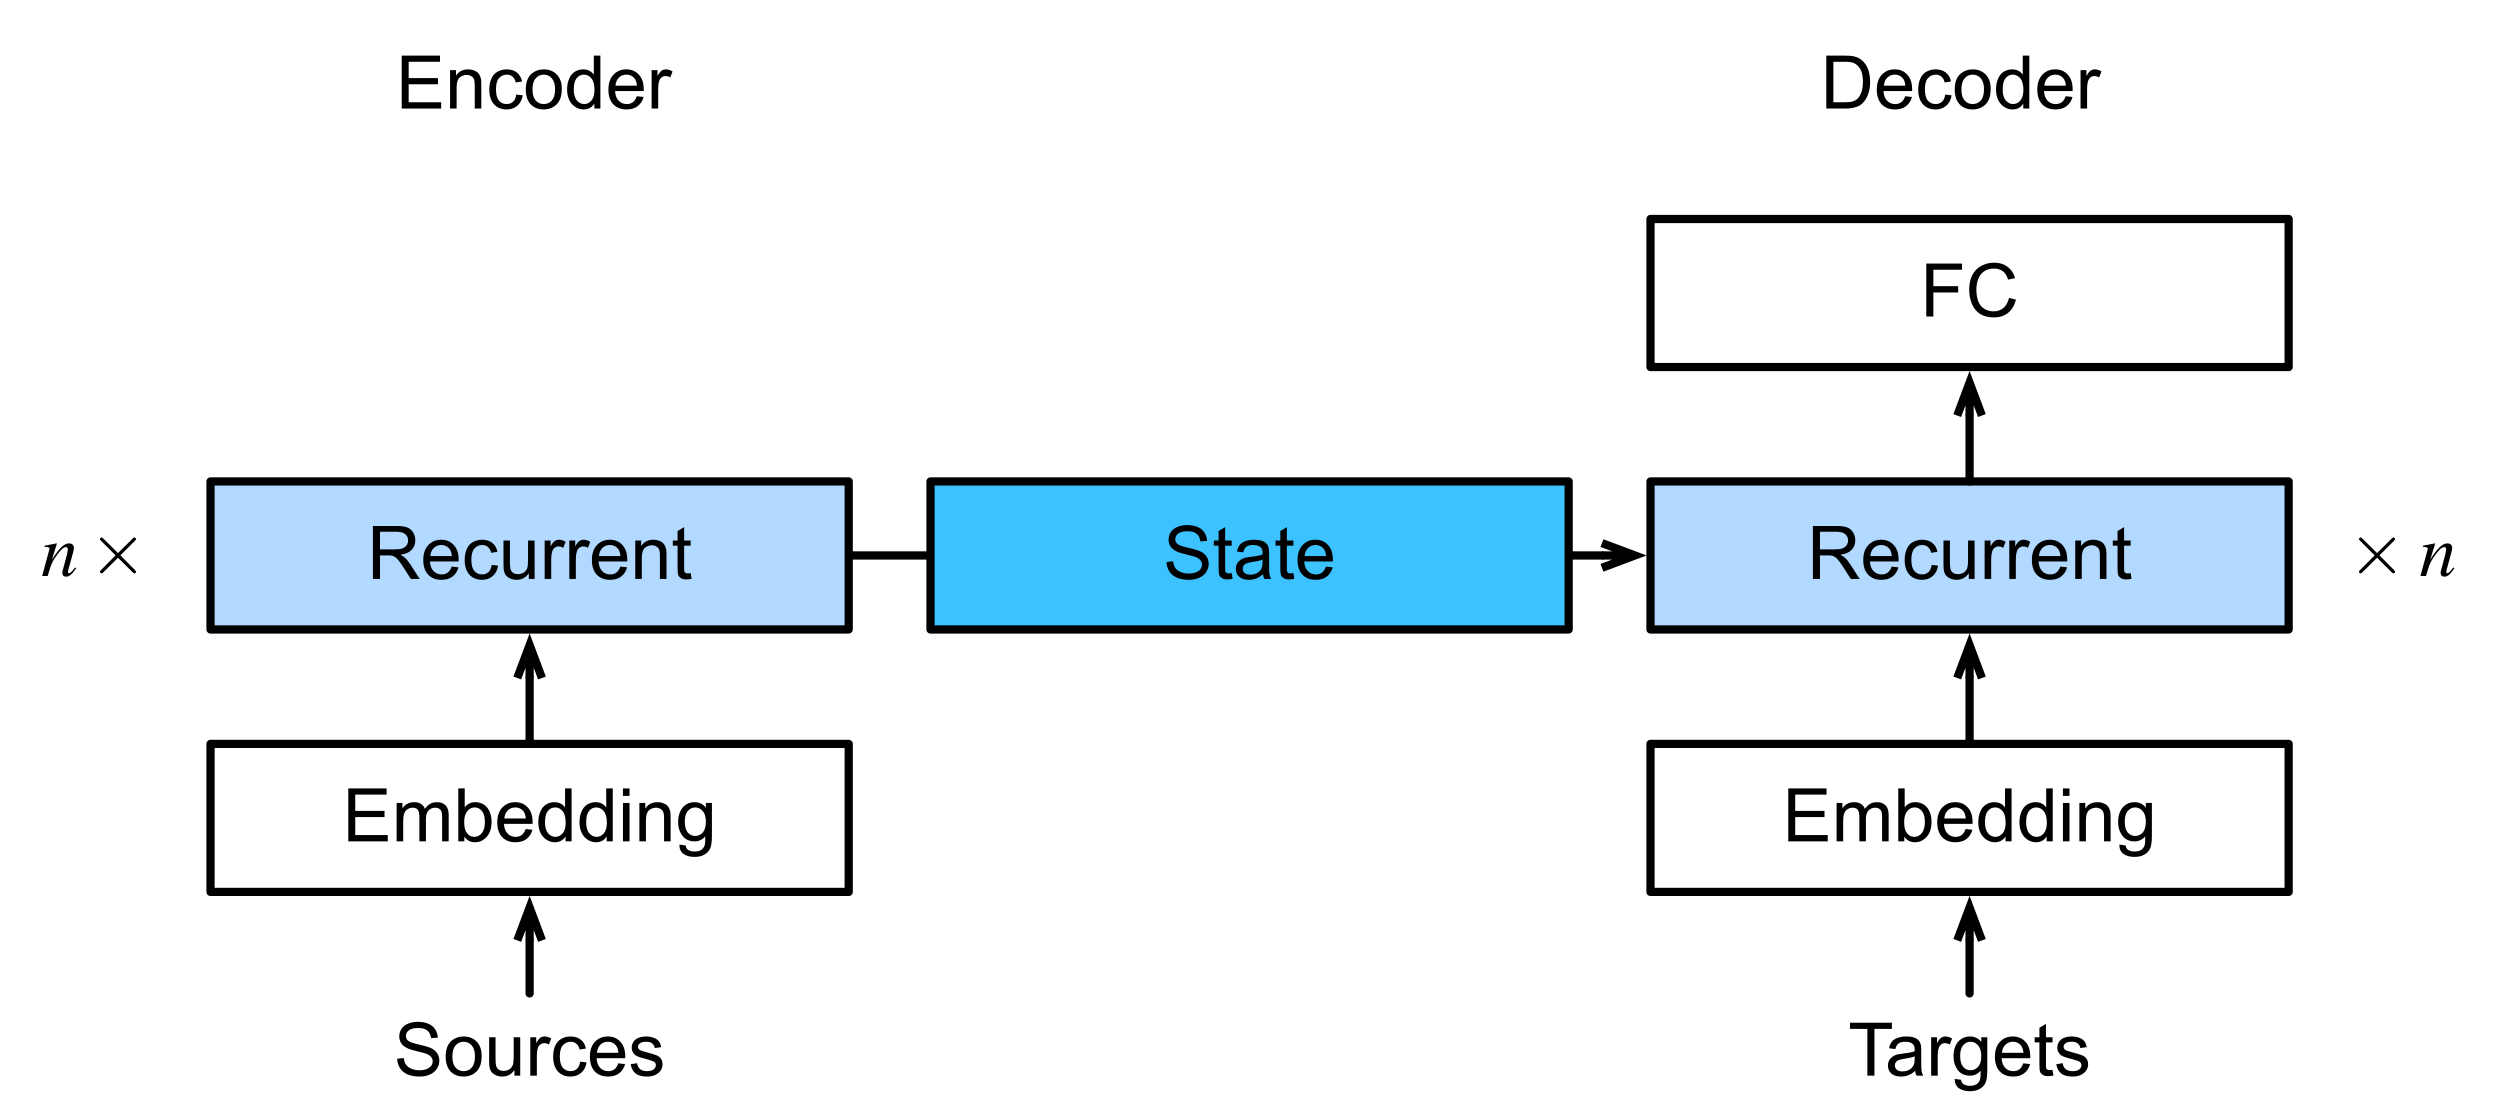 <?xml version="1.0" encoding="UTF-8"?>
<svg xmlns="http://www.w3.org/2000/svg" xmlns:xlink="http://www.w3.org/1999/xlink" width="380pt" height="170pt" viewBox="0 0 380 170" version="1.1">
<defs>
<clipPath id="clip1">
  <path d="M 15 81.461 L 20.938 81.461 L 20.938 87.398 L 15 87.398 Z M 15 81.461 "/>
</clipPath>
<clipPath id="clip2">
  <path d="M 358.375 81.461 L 364.312 81.461 L 364.312 87.398 L 358.375 87.398 Z M 358.375 81.461 "/>
</clipPath>
</defs>
<g id="surface1">
<path style="fill:none;stroke-width:1;stroke-linecap:round;stroke-linejoin:round;stroke:rgb(0%,0%,0%);stroke-opacity:1;stroke-miterlimit:10;" d="M 397.6 544.456 L 475.203 544.456 L 475.203 562.456 L 397.6 562.456 Z M 397.6 544.456 " transform="matrix(1.25,0,0,1.25,-465,-567.5)"/>
<path style=" stroke:none;fill-rule:nonzero;fill:rgb(0%,0%,0%);fill-opacity:1;" d="M 52.941 127.887 L 52.941 119.84 L 58.762 119.84 L 58.762 120.777 L 53.996 120.777 L 53.996 123.258 L 58.449 123.258 L 58.449 124.195 L 53.996 124.195 L 53.996 126.93 L 58.938 126.93 L 58.938 127.887 Z M 52.941 127.887 "/>
<path style=" stroke:none;fill-rule:nonzero;fill:rgb(0%,0%,0%);fill-opacity:1;" d="M 60.289 127.887 L 60.289 122.047 L 61.168 122.047 L 61.168 122.867 C 61.348 122.582 61.59 122.352 61.891 122.184 C 62.203 122.016 62.555 121.93 62.945 121.93 C 63.375 121.93 63.727 122.02 64 122.203 C 64.273 122.371 64.469 122.621 64.586 122.945 C 65.055 122.27 65.652 121.93 66.383 121.93 C 66.969 121.93 67.418 122.094 67.73 122.418 C 68.043 122.73 68.199 123.219 68.199 123.883 L 68.199 127.887 L 67.203 127.887 L 67.203 124.215 C 67.203 123.812 67.168 123.523 67.105 123.355 C 67.051 123.188 66.941 123.051 66.773 122.945 C 66.602 122.828 66.402 122.77 66.168 122.77 C 65.762 122.77 65.426 122.906 65.152 123.18 C 64.879 123.453 64.742 123.891 64.742 124.488 L 64.742 127.887 L 63.746 127.887 L 63.746 124.098 C 63.746 123.656 63.668 123.324 63.512 123.102 C 63.355 122.879 63.094 122.77 62.73 122.77 C 62.441 122.77 62.184 122.848 61.949 123.004 C 61.715 123.148 61.543 123.363 61.441 123.648 C 61.336 123.922 61.285 124.324 61.285 124.859 L 61.285 127.887 Z M 60.289 127.887 "/>
<path style=" stroke:none;fill-rule:nonzero;fill:rgb(0%,0%,0%);fill-opacity:1;" d="M 70.578 127.887 L 69.66 127.887 L 69.66 119.84 L 70.637 119.84 L 70.637 122.711 C 71.051 122.191 71.586 121.93 72.238 121.93 C 72.602 121.93 72.941 122 73.254 122.145 C 73.578 122.289 73.844 122.488 74.055 122.75 C 74.262 123.012 74.426 123.328 74.543 123.707 C 74.66 124.07 74.719 124.461 74.719 124.879 C 74.719 125.883 74.469 126.656 73.977 127.203 C 73.48 127.75 72.887 128.023 72.199 128.023 C 71.508 128.023 70.969 127.738 70.578 127.164 Z M 70.559 124.918 C 70.559 125.621 70.656 126.129 70.852 126.441 C 71.164 126.949 71.578 127.203 72.102 127.203 C 72.543 127.203 72.922 127.016 73.234 126.637 C 73.547 126.258 73.703 125.699 73.703 124.957 C 73.703 124.203 73.551 123.641 73.254 123.277 C 72.953 122.914 72.59 122.73 72.16 122.73 C 71.715 122.73 71.34 122.918 71.027 123.297 C 70.715 123.676 70.559 124.215 70.559 124.918 Z M 70.559 124.918 "/>
<path style=" stroke:none;fill-rule:nonzero;fill:rgb(0%,0%,0%);fill-opacity:1;" d="M 79.902 126.012 L 80.938 126.129 C 80.766 126.727 80.457 127.195 80.02 127.535 C 79.59 127.859 79.031 128.023 78.359 128.023 C 77.508 128.023 76.836 127.762 76.328 127.242 C 75.828 126.707 75.586 125.965 75.586 125.016 C 75.586 124.039 75.84 123.285 76.348 122.75 C 76.855 122.203 77.508 121.93 78.32 121.93 C 79.102 121.93 79.73 122.195 80.215 122.73 C 80.707 123.25 80.957 123.992 80.957 124.957 C 80.957 125.023 80.957 125.113 80.957 125.23 L 76.602 125.23 C 76.641 125.867 76.82 126.355 77.148 126.695 C 77.469 127.035 77.879 127.203 78.379 127.203 C 78.738 127.203 79.047 127.113 79.297 126.93 C 79.555 126.734 79.754 126.43 79.902 126.012 Z M 76.66 124.41 L 79.922 124.41 C 79.883 123.914 79.754 123.543 79.551 123.297 C 79.238 122.918 78.828 122.73 78.32 122.73 C 77.859 122.73 77.48 122.887 77.168 123.199 C 76.863 123.5 76.699 123.902 76.66 124.41 Z M 76.66 124.41 "/>
<path style=" stroke:none;fill-rule:nonzero;fill:rgb(0%,0%,0%);fill-opacity:1;" d="M 85.965 127.887 L 85.965 127.145 C 85.582 127.73 85.035 128.023 84.324 128.023 C 83.863 128.023 83.445 127.891 83.055 127.633 C 82.664 127.371 82.355 127.016 82.137 126.559 C 81.926 126.102 81.824 125.574 81.824 124.977 C 81.824 124.391 81.922 123.863 82.117 123.395 C 82.312 122.914 82.594 122.547 82.977 122.301 C 83.367 122.055 83.801 121.93 84.285 121.93 C 84.637 121.93 84.949 122 85.223 122.145 C 85.496 122.289 85.715 122.484 85.887 122.73 L 85.887 119.84 L 86.883 119.84 L 86.883 127.887 Z M 82.84 124.977 C 82.84 125.719 82.996 126.277 83.309 126.656 C 83.621 127.02 83.992 127.203 84.422 127.203 C 84.852 127.203 85.211 127.027 85.516 126.676 C 85.828 126.324 85.984 125.785 85.984 125.055 C 85.984 124.262 85.828 123.676 85.516 123.297 C 85.203 122.918 84.82 122.73 84.383 122.73 C 83.938 122.73 83.566 122.914 83.27 123.277 C 82.98 123.641 82.84 124.207 82.84 124.977 Z M 82.84 124.977 "/>
<path style=" stroke:none;fill-rule:nonzero;fill:rgb(0%,0%,0%);fill-opacity:1;" d="M 92.223 127.887 L 92.223 127.145 C 91.84 127.73 91.293 128.023 90.582 128.023 C 90.121 128.023 89.703 127.891 89.312 127.633 C 88.922 127.371 88.613 127.016 88.395 126.559 C 88.184 126.102 88.082 125.574 88.082 124.977 C 88.082 124.391 88.18 123.863 88.375 123.395 C 88.57 122.914 88.852 122.547 89.234 122.301 C 89.625 122.055 90.059 121.93 90.543 121.93 C 90.895 121.93 91.207 122 91.48 122.145 C 91.754 122.289 91.973 122.484 92.145 122.73 L 92.145 119.84 L 93.141 119.84 L 93.141 127.887 Z M 89.098 124.977 C 89.098 125.719 89.254 126.277 89.566 126.656 C 89.879 127.02 90.25 127.203 90.68 127.203 C 91.109 127.203 91.469 127.027 91.773 126.676 C 92.086 126.324 92.242 125.785 92.242 125.055 C 92.242 124.262 92.086 123.676 91.773 123.297 C 91.461 122.918 91.078 122.73 90.641 122.73 C 90.195 122.73 89.824 122.914 89.527 123.277 C 89.238 123.641 89.098 124.207 89.098 124.977 Z M 89.098 124.977 "/>
<path style=" stroke:none;fill-rule:nonzero;fill:rgb(0%,0%,0%);fill-opacity:1;" d="M 94.691 120.973 L 94.691 119.84 L 95.688 119.84 L 95.688 120.973 Z M 94.691 127.887 L 94.691 122.047 L 95.688 122.047 L 95.688 127.887 Z M 94.691 127.887 "/>
<path style=" stroke:none;fill-rule:nonzero;fill:rgb(0%,0%,0%);fill-opacity:1;" d="M 97.188 127.887 L 97.188 122.047 L 98.086 122.047 L 98.086 122.887 C 98.504 122.25 99.121 121.93 99.941 121.93 C 100.293 121.93 100.613 121.996 100.898 122.125 C 101.199 122.242 101.418 122.406 101.562 122.613 C 101.707 122.809 101.809 123.051 101.875 123.336 C 101.914 123.52 101.934 123.836 101.934 124.293 L 101.934 127.887 L 100.938 127.887 L 100.938 124.332 C 100.938 123.93 100.898 123.629 100.82 123.434 C 100.742 123.238 100.605 123.082 100.41 122.965 C 100.215 122.836 99.988 122.77 99.727 122.77 C 99.309 122.77 98.945 122.906 98.633 123.18 C 98.332 123.441 98.184 123.949 98.184 124.703 L 98.184 127.887 Z M 97.188 127.887 "/>
<path style=" stroke:none;fill-rule:nonzero;fill:rgb(0%,0%,0%);fill-opacity:1;" d="M 103.27 128.375 L 104.227 128.512 C 104.266 128.809 104.375 129.023 104.559 129.156 C 104.805 129.336 105.145 129.43 105.574 129.43 C 106.031 129.43 106.383 129.336 106.629 129.156 C 106.875 128.969 107.047 128.715 107.137 128.395 C 107.188 128.184 107.207 127.762 107.195 127.125 C 106.766 127.633 106.23 127.887 105.594 127.887 C 104.785 127.887 104.16 127.602 103.719 127.027 C 103.289 126.441 103.074 125.746 103.074 124.938 C 103.074 124.379 103.172 123.863 103.367 123.395 C 103.574 122.926 103.867 122.566 104.246 122.32 C 104.625 122.059 105.074 121.93 105.594 121.93 C 106.285 121.93 106.852 122.203 107.293 122.75 L 107.293 122.047 L 108.211 122.047 L 108.211 127.086 C 108.211 127.992 108.113 128.637 107.918 129.02 C 107.734 129.395 107.441 129.691 107.039 129.918 C 106.648 130.137 106.16 130.25 105.574 130.25 C 104.871 130.25 104.305 130.094 103.875 129.781 C 103.457 129.469 103.258 129 103.27 128.375 Z M 104.09 124.859 C 104.09 125.629 104.238 126.188 104.539 126.539 C 104.84 126.891 105.215 127.066 105.672 127.066 C 106.129 127.066 106.512 126.891 106.824 126.539 C 107.137 126.188 107.293 125.641 107.293 124.898 C 107.293 124.184 107.129 123.641 106.805 123.277 C 106.492 122.914 106.113 122.73 105.672 122.73 C 105.23 122.73 104.852 122.914 104.539 123.277 C 104.238 123.629 104.09 124.156 104.09 124.859 Z M 104.09 124.859 "/>
<path style=" stroke:none;fill-rule:nonzero;fill:rgb(0%,0%,0%);fill-opacity:1;" d="M 60.375 160.922 L 61.371 160.824 C 61.418 161.23 61.531 161.562 61.703 161.82 C 61.883 162.086 62.156 162.289 62.523 162.445 C 62.883 162.602 63.293 162.68 63.754 162.68 C 64.152 162.68 64.516 162.621 64.828 162.504 C 65.141 162.387 65.375 162.227 65.531 162.016 C 65.688 161.797 65.766 161.562 65.766 161.312 C 65.766 161.07 65.688 160.852 65.531 160.668 C 65.383 160.473 65.145 160.312 64.809 160.18 C 64.598 160.094 64.125 159.961 63.383 159.789 C 62.641 159.609 62.117 159.438 61.82 159.281 C 61.438 159.086 61.156 158.844 60.961 158.539 C 60.773 158.242 60.688 157.906 60.688 157.523 C 60.688 157.125 60.793 156.742 61.02 156.391 C 61.254 156.039 61.59 155.773 62.035 155.59 C 62.473 155.41 62.973 155.316 63.52 155.316 C 64.113 155.316 64.641 155.414 65.102 155.609 C 65.555 155.797 65.902 156.074 66.137 156.449 C 66.379 156.828 66.516 157.25 66.547 157.719 L 65.512 157.797 C 65.457 157.289 65.277 156.906 64.965 156.645 C 64.652 156.387 64.184 156.254 63.559 156.254 C 62.918 156.254 62.449 156.371 62.152 156.605 C 61.848 156.84 61.703 157.129 61.703 157.465 C 61.703 157.754 61.805 157.988 62.016 158.168 C 62.219 158.363 62.758 158.559 63.617 158.754 C 64.484 158.949 65.086 159.121 65.414 159.262 C 65.883 159.473 66.223 159.746 66.449 160.082 C 66.668 160.41 66.781 160.797 66.781 161.234 C 66.781 161.656 66.652 162.055 66.41 162.445 C 66.16 162.828 65.809 163.117 65.355 163.324 C 64.895 163.531 64.383 163.637 63.812 163.637 C 63.078 163.637 62.469 163.531 61.977 163.324 C 61.477 163.105 61.086 162.789 60.805 162.367 C 60.531 161.938 60.383 161.461 60.375 160.922 Z M 60.375 160.922 "/>
<path style=" stroke:none;fill-rule:nonzero;fill:rgb(0%,0%,0%);fill-opacity:1;" d="M 67.742 160.59 C 67.742 159.512 68.039 158.711 68.641 158.188 C 69.148 157.758 69.758 157.543 70.477 157.543 C 71.281 157.543 71.941 157.805 72.449 158.324 C 72.957 158.848 73.211 159.57 73.211 160.492 C 73.211 161.25 73.094 161.84 72.859 162.27 C 72.633 162.699 72.312 163.039 71.883 163.285 C 71.453 163.52 70.984 163.637 70.477 163.637 C 69.656 163.637 68.992 163.379 68.484 162.855 C 67.984 162.324 67.742 161.566 67.742 160.59 Z M 68.758 160.59 C 68.758 161.332 68.918 161.895 69.246 162.27 C 69.566 162.637 69.977 162.816 70.477 162.816 C 70.969 162.816 71.379 162.637 71.707 162.27 C 72.027 161.895 72.195 161.32 72.195 160.551 C 72.195 159.836 72.027 159.289 71.707 158.91 C 71.379 158.535 70.969 158.344 70.477 158.344 C 69.977 158.344 69.566 158.535 69.246 158.91 C 68.918 159.277 68.758 159.836 68.758 160.59 Z M 68.758 160.59 "/>
<path style=" stroke:none;fill-rule:nonzero;fill:rgb(0%,0%,0%);fill-opacity:1;" d="M 78.195 163.5 L 78.195 162.641 C 77.738 163.305 77.121 163.637 76.34 163.637 C 76 163.637 75.684 163.57 75.383 163.441 C 75.082 163.301 74.855 163.129 74.699 162.934 C 74.555 162.738 74.457 162.5 74.406 162.211 C 74.367 162.016 74.348 161.703 74.348 161.273 L 74.348 157.66 L 75.324 157.66 L 75.324 160.902 C 75.324 161.426 75.352 161.773 75.402 161.938 C 75.453 162.203 75.578 162.406 75.773 162.562 C 75.98 162.711 76.234 162.777 76.535 162.777 C 76.836 162.777 77.113 162.711 77.375 162.562 C 77.637 162.406 77.816 162.203 77.922 161.938 C 78.027 161.68 78.078 161.293 78.078 160.785 L 78.078 157.66 L 79.074 157.66 L 79.074 163.5 Z M 78.195 163.5 "/>
<path style=" stroke:none;fill-rule:nonzero;fill:rgb(0%,0%,0%);fill-opacity:1;" d="M 80.605 163.5 L 80.605 157.66 L 81.504 157.66 L 81.504 158.559 C 81.727 158.145 81.934 157.871 82.129 157.738 C 82.324 157.609 82.539 157.543 82.773 157.543 C 83.098 157.543 83.438 157.648 83.789 157.855 L 83.438 158.773 C 83.203 158.633 82.961 158.559 82.715 158.559 C 82.508 158.559 82.312 158.625 82.129 158.754 C 81.961 158.887 81.836 159.066 81.758 159.301 C 81.652 159.652 81.602 160.039 81.602 160.453 L 81.602 163.5 Z M 80.605 163.5 "/>
<path style=" stroke:none;fill-rule:nonzero;fill:rgb(0%,0%,0%);fill-opacity:1;" d="M 88.18 161.371 L 89.156 161.488 C 89.051 162.168 88.777 162.695 88.336 163.07 C 87.895 163.453 87.352 163.637 86.715 163.637 C 85.922 163.637 85.281 163.379 84.801 162.855 C 84.32 162.336 84.078 161.586 84.078 160.609 C 84.078 159.977 84.184 159.418 84.391 158.949 C 84.598 158.48 84.91 158.129 85.328 157.895 C 85.758 157.66 86.227 157.543 86.734 157.543 C 87.359 157.543 87.875 157.711 88.277 158.031 C 88.68 158.344 88.941 158.793 89.059 159.379 L 88.102 159.535 C 88.012 159.145 87.848 158.852 87.613 158.656 C 87.379 158.453 87.098 158.344 86.773 158.344 C 86.266 158.344 85.855 158.531 85.543 158.891 C 85.242 159.242 85.094 159.805 85.094 160.57 C 85.094 161.367 85.242 161.938 85.543 162.289 C 85.844 162.641 86.234 162.816 86.715 162.816 C 87.105 162.816 87.43 162.699 87.691 162.465 C 87.953 162.23 88.113 161.867 88.18 161.371 Z M 88.18 161.371 "/>
<path style=" stroke:none;fill-rule:nonzero;fill:rgb(0%,0%,0%);fill-opacity:1;" d="M 93.98 161.625 L 95.016 161.742 C 94.848 162.344 94.539 162.812 94.098 163.148 C 93.668 163.477 93.113 163.637 92.438 163.637 C 91.59 163.637 90.914 163.379 90.406 162.855 C 89.91 162.324 89.664 161.582 89.664 160.629 C 89.664 159.652 89.918 158.898 90.426 158.363 C 90.934 157.816 91.59 157.543 92.398 157.543 C 93.18 157.543 93.812 157.812 94.293 158.344 C 94.789 158.867 95.035 159.609 95.035 160.57 C 95.035 160.641 95.035 160.727 95.035 160.844 L 90.68 160.844 C 90.719 161.484 90.902 161.973 91.227 162.309 C 91.551 162.648 91.961 162.816 92.457 162.816 C 92.82 162.816 93.129 162.727 93.375 162.543 C 93.637 162.348 93.836 162.047 93.98 161.625 Z M 90.738 160.023 L 94 160.023 C 93.961 159.531 93.836 159.16 93.629 158.91 C 93.316 158.535 92.906 158.344 92.398 158.344 C 91.941 158.344 91.559 158.5 91.246 158.812 C 90.945 159.117 90.777 159.516 90.738 160.023 Z M 90.738 160.023 "/>
<path style=" stroke:none;fill-rule:nonzero;fill:rgb(0%,0%,0%);fill-opacity:1;" d="M 95.863 161.762 L 96.84 161.605 C 96.891 161.996 97.039 162.297 97.289 162.504 C 97.547 162.715 97.898 162.816 98.344 162.816 C 98.797 162.816 99.137 162.727 99.359 162.543 C 99.578 162.363 99.691 162.148 99.691 161.898 C 99.691 161.664 99.594 161.488 99.398 161.371 C 99.254 161.281 98.914 161.164 98.383 161.02 C 97.652 160.84 97.145 160.684 96.859 160.551 C 96.586 160.422 96.375 160.238 96.234 160.004 C 96.09 159.77 96.02 159.512 96.02 159.223 C 96.02 158.965 96.078 158.727 96.195 158.5 C 96.312 158.281 96.473 158.09 96.684 157.934 C 96.84 157.832 97.047 157.738 97.309 157.66 C 97.582 157.582 97.867 157.543 98.168 157.543 C 98.621 157.543 99.02 157.609 99.359 157.738 C 99.711 157.871 99.969 158.047 100.141 158.266 C 100.309 158.492 100.426 158.789 100.492 159.164 L 99.516 159.301 C 99.477 159.004 99.344 158.77 99.125 158.598 C 98.914 158.43 98.621 158.344 98.246 158.344 C 97.789 158.344 97.465 158.422 97.27 158.578 C 97.074 158.727 96.977 158.898 96.977 159.105 C 96.977 159.238 97.016 159.352 97.094 159.438 C 97.172 159.555 97.301 159.648 97.484 159.711 C 97.574 159.75 97.859 159.836 98.344 159.965 C 99.047 160.148 99.535 160.297 99.809 160.414 C 100.094 160.531 100.316 160.707 100.473 160.941 C 100.629 161.164 100.707 161.445 100.707 161.781 C 100.707 162.125 100.609 162.438 100.414 162.719 C 100.219 163.008 99.938 163.234 99.574 163.402 C 99.223 163.559 98.812 163.637 98.344 163.637 C 97.586 163.637 97.008 163.48 96.605 163.168 C 96.215 162.844 95.965 162.375 95.863 161.762 Z M 95.863 161.762 "/>
<path style="fill:none;stroke-width:1;stroke-linecap:round;stroke-linejoin:round;stroke:rgb(0%,0%,0%);stroke-opacity:1;stroke-miterlimit:10;" d="M 475.203 521.544 L 566.8 521.544 " transform="matrix(1.25,0,0,1.25,-465,-567.5)"/>
<path style="fill:none;stroke-width:1;stroke-linecap:butt;stroke-linejoin:miter;stroke:rgb(0%,0%,0%);stroke-opacity:1;stroke-miterlimit:10;" d="M 570.8 521.544 L 566.8 521.544 M 566.8 520.044 L 570.8 521.544 L 566.8 523.044 " transform="matrix(1.25,0,0,1.25,-465,-567.5)"/>
<path style="fill:none;stroke-width:1;stroke-linecap:round;stroke-linejoin:round;stroke:rgb(0%,0%,0%);stroke-opacity:1;stroke-miterlimit:10;" d="M 436.403 574.8 L 436.403 568.356 " transform="matrix(1.25,0,0,1.25,-465,-567.5)"/>
<path style="fill:none;stroke-width:1;stroke-linecap:butt;stroke-linejoin:miter;stroke:rgb(0%,0%,0%);stroke-opacity:1;stroke-miterlimit:10;" d="M 436.403 564.356 L 436.403 568.356 M 434.903 568.356 L 436.403 564.356 L 437.903 568.356 " transform="matrix(1.25,0,0,1.25,-465,-567.5)"/>
<path style=" stroke:none;fill-rule:nonzero;fill:rgb(0%,0%,0%);fill-opacity:1;" d="M 61.062 16.5 L 61.062 8.453 L 66.883 8.453 L 66.883 9.391 L 62.117 9.391 L 62.117 11.871 L 66.57 11.871 L 66.57 12.809 L 62.117 12.809 L 62.117 15.543 L 67.059 15.543 L 67.059 16.5 Z M 61.062 16.5 "/>
<path style=" stroke:none;fill-rule:nonzero;fill:rgb(0%,0%,0%);fill-opacity:1;" d="M 68.41 16.5 L 68.41 10.66 L 69.309 10.66 L 69.309 11.5 C 69.723 10.867 70.344 10.543 71.164 10.543 C 71.516 10.543 71.832 10.609 72.121 10.738 C 72.418 10.855 72.641 11.023 72.785 11.227 C 72.926 11.422 73.031 11.664 73.098 11.949 C 73.137 12.133 73.156 12.453 73.156 12.906 L 73.156 16.5 L 72.16 16.5 L 72.16 12.945 C 72.16 12.547 72.121 12.242 72.043 12.047 C 71.965 11.852 71.828 11.695 71.633 11.578 C 71.438 11.453 71.207 11.383 70.949 11.383 C 70.531 11.383 70.168 11.52 69.855 11.793 C 69.555 12.055 69.406 12.562 69.406 13.316 L 69.406 16.5 Z M 68.41 16.5 "/>
<path style=" stroke:none;fill-rule:nonzero;fill:rgb(0%,0%,0%);fill-opacity:1;" d="M 78.477 14.371 L 79.453 14.488 C 79.344 15.168 79.07 15.695 78.633 16.07 C 78.188 16.453 77.645 16.637 77.012 16.637 C 76.215 16.637 75.574 16.379 75.098 15.855 C 74.613 15.336 74.375 14.586 74.375 13.609 C 74.375 12.977 74.477 12.418 74.688 11.949 C 74.891 11.48 75.203 11.129 75.625 10.895 C 76.055 10.66 76.523 10.543 77.031 10.543 C 77.656 10.543 78.168 10.711 78.574 11.031 C 78.973 11.344 79.238 11.793 79.355 12.379 L 78.398 12.535 C 78.305 12.145 78.145 11.852 77.91 11.656 C 77.676 11.453 77.391 11.344 77.07 11.344 C 76.562 11.344 76.152 11.531 75.84 11.891 C 75.535 12.242 75.391 12.805 75.391 13.57 C 75.391 14.367 75.535 14.938 75.84 15.289 C 76.137 15.641 76.527 15.816 77.012 15.816 C 77.402 15.816 77.723 15.699 77.988 15.465 C 78.246 15.23 78.406 14.867 78.477 14.371 Z M 78.477 14.371 "/>
<path style=" stroke:none;fill-rule:nonzero;fill:rgb(0%,0%,0%);fill-opacity:1;" d="M 79.922 13.59 C 79.922 12.512 80.219 11.711 80.82 11.188 C 81.328 10.758 81.938 10.543 82.656 10.543 C 83.461 10.543 84.121 10.805 84.629 11.324 C 85.137 11.848 85.391 12.57 85.391 13.492 C 85.391 14.25 85.273 14.84 85.039 15.27 C 84.812 15.699 84.492 16.039 84.062 16.285 C 83.633 16.52 83.164 16.637 82.656 16.637 C 81.836 16.637 81.172 16.379 80.664 15.855 C 80.164 15.324 79.922 14.566 79.922 13.59 Z M 80.938 13.59 C 80.938 14.332 81.098 14.895 81.426 15.27 C 81.746 15.637 82.156 15.816 82.656 15.816 C 83.148 15.816 83.559 15.637 83.887 15.27 C 84.207 14.895 84.375 14.32 84.375 13.551 C 84.375 12.836 84.207 12.289 83.887 11.91 C 83.559 11.535 83.148 11.344 82.656 11.344 C 82.156 11.344 81.746 11.535 81.426 11.91 C 81.098 12.277 80.938 12.836 80.938 13.59 Z M 80.938 13.59 "/>
<path style=" stroke:none;fill-rule:nonzero;fill:rgb(0%,0%,0%);fill-opacity:1;" d="M 90.34 16.5 L 90.34 15.758 C 89.957 16.344 89.41 16.637 88.699 16.637 C 88.238 16.637 87.82 16.504 87.43 16.246 C 87.039 15.988 86.73 15.633 86.512 15.172 C 86.301 14.719 86.199 14.191 86.199 13.59 C 86.199 13.004 86.297 12.477 86.492 12.008 C 86.688 11.531 86.969 11.164 87.352 10.914 C 87.742 10.672 88.176 10.543 88.66 10.543 C 89.012 10.543 89.324 10.617 89.598 10.758 C 89.871 10.906 90.09 11.102 90.262 11.344 L 90.262 8.453 L 91.258 8.453 L 91.258 16.5 Z M 87.215 13.59 C 87.215 14.332 87.371 14.895 87.684 15.27 C 87.996 15.637 88.367 15.816 88.797 15.816 C 89.227 15.816 89.586 15.641 89.891 15.289 C 90.203 14.938 90.359 14.398 90.359 13.668 C 90.359 12.875 90.203 12.289 89.891 11.91 C 89.578 11.535 89.195 11.344 88.758 11.344 C 88.312 11.344 87.941 11.531 87.645 11.891 C 87.355 12.258 87.215 12.824 87.215 13.59 Z M 87.215 13.59 "/>
<path style=" stroke:none;fill-rule:nonzero;fill:rgb(0%,0%,0%);fill-opacity:1;" d="M 96.793 14.625 L 97.828 14.742 C 97.656 15.344 97.348 15.812 96.91 16.148 C 96.48 16.477 95.922 16.637 95.25 16.637 C 94.398 16.637 93.727 16.379 93.219 15.855 C 92.719 15.324 92.477 14.582 92.477 13.629 C 92.477 12.652 92.73 11.898 93.238 11.363 C 93.746 10.816 94.398 10.543 95.211 10.543 C 95.992 10.543 96.621 10.812 97.105 11.344 C 97.598 11.867 97.848 12.609 97.848 13.57 C 97.848 13.641 97.848 13.727 97.848 13.844 L 93.492 13.844 C 93.531 14.484 93.711 14.973 94.039 15.309 C 94.359 15.648 94.77 15.816 95.27 15.816 C 95.629 15.816 95.938 15.727 96.188 15.543 C 96.445 15.348 96.645 15.047 96.793 14.625 Z M 93.551 13.023 L 96.812 13.023 C 96.773 12.531 96.645 12.16 96.441 11.91 C 96.129 11.535 95.719 11.344 95.211 11.344 C 94.75 11.344 94.371 11.5 94.059 11.812 C 93.754 12.117 93.59 12.516 93.551 13.023 Z M 93.551 13.023 "/>
<path style=" stroke:none;fill-rule:nonzero;fill:rgb(0%,0%,0%);fill-opacity:1;" d="M 99.047 16.5 L 99.047 10.66 L 99.945 10.66 L 99.945 11.559 C 100.164 11.145 100.375 10.871 100.57 10.738 C 100.766 10.609 100.98 10.543 101.215 10.543 C 101.535 10.543 101.879 10.648 102.23 10.855 L 101.879 11.773 C 101.645 11.633 101.398 11.559 101.156 11.559 C 100.945 11.559 100.75 11.625 100.57 11.754 C 100.398 11.887 100.277 12.066 100.199 12.301 C 100.09 12.652 100.043 13.039 100.043 13.453 L 100.043 16.5 Z M 99.047 16.5 "/>
<path style=" stroke:none;fill-rule:nonzero;fill:rgb(0%,0%,0%);fill-opacity:1;" d="M 277.598 16.5 L 277.598 8.453 L 280.371 8.453 C 281.008 8.453 281.488 8.492 281.816 8.57 C 282.27 8.68 282.66 8.863 282.988 9.137 C 283.418 9.504 283.734 9.969 283.945 10.523 C 284.152 11.07 284.258 11.711 284.258 12.438 C 284.258 13.055 284.184 13.59 284.043 14.059 C 283.898 14.527 283.715 14.918 283.496 15.23 C 283.273 15.543 283.027 15.793 282.754 15.973 C 282.492 16.145 282.172 16.273 281.797 16.363 C 281.43 16.457 281 16.5 280.508 16.5 Z M 278.672 15.543 L 280.391 15.543 C 280.922 15.543 281.34 15.5 281.641 15.406 C 281.938 15.305 282.18 15.164 282.363 14.977 C 282.609 14.734 282.805 14.391 282.949 13.961 C 283.09 13.531 283.164 13.02 283.164 12.418 C 283.164 11.574 283.027 10.93 282.754 10.484 C 282.48 10.031 282.141 9.723 281.738 9.566 C 281.449 9.449 280.996 9.391 280.371 9.391 L 278.672 9.391 Z M 278.672 15.543 "/>
<path style=" stroke:none;fill-rule:nonzero;fill:rgb(0%,0%,0%);fill-opacity:1;" d="M 289.59 14.625 L 290.625 14.742 C 290.453 15.344 290.148 15.812 289.707 16.148 C 289.277 16.477 288.723 16.637 288.047 16.637 C 287.199 16.637 286.523 16.379 286.016 15.855 C 285.52 15.324 285.273 14.582 285.273 13.629 C 285.273 12.652 285.527 11.898 286.035 11.363 C 286.543 10.816 287.199 10.543 288.008 10.543 C 288.789 10.543 289.418 10.812 289.902 11.344 C 290.395 11.867 290.645 12.609 290.645 13.57 C 290.645 13.641 290.645 13.727 290.645 13.844 L 286.289 13.844 C 286.328 14.484 286.508 14.973 286.836 15.309 C 287.16 15.648 287.57 15.816 288.066 15.816 C 288.43 15.816 288.734 15.727 288.984 15.543 C 289.242 15.348 289.445 15.047 289.59 14.625 Z M 286.348 13.023 L 289.609 13.023 C 289.57 12.531 289.445 12.16 289.238 11.91 C 288.926 11.535 288.516 11.344 288.008 11.344 C 287.551 11.344 287.168 11.5 286.855 11.812 C 286.555 12.117 286.387 12.516 286.348 13.023 Z M 286.348 13.023 "/>
<path style=" stroke:none;fill-rule:nonzero;fill:rgb(0%,0%,0%);fill-opacity:1;" d="M 295.672 14.371 L 296.648 14.488 C 296.543 15.168 296.27 15.695 295.828 16.07 C 295.383 16.453 294.844 16.637 294.207 16.637 C 293.41 16.637 292.773 16.379 292.293 15.855 C 291.809 15.336 291.57 14.586 291.57 13.609 C 291.57 12.977 291.672 12.418 291.883 11.949 C 292.09 11.48 292.402 11.129 292.82 10.895 C 293.25 10.66 293.719 10.543 294.227 10.543 C 294.852 10.543 295.363 10.711 295.77 11.031 C 296.172 11.344 296.434 11.793 296.551 12.379 L 295.594 12.535 C 295.5 12.145 295.34 11.852 295.105 11.656 C 294.871 11.453 294.59 11.344 294.266 11.344 C 293.758 11.344 293.348 11.531 293.035 11.891 C 292.734 12.242 292.586 12.805 292.586 13.57 C 292.586 14.367 292.734 14.938 293.035 15.289 C 293.332 15.641 293.723 15.816 294.207 15.816 C 294.598 15.816 294.922 15.699 295.184 15.465 C 295.441 15.23 295.605 14.867 295.672 14.371 Z M 295.672 14.371 "/>
<path style=" stroke:none;fill-rule:nonzero;fill:rgb(0%,0%,0%);fill-opacity:1;" d="M 297.117 13.59 C 297.117 12.512 297.414 11.711 298.016 11.188 C 298.523 10.758 299.133 10.543 299.852 10.543 C 300.656 10.543 301.316 10.805 301.824 11.324 C 302.332 11.848 302.586 12.57 302.586 13.492 C 302.586 14.25 302.469 14.84 302.234 15.27 C 302.012 15.699 301.688 16.039 301.258 16.285 C 300.828 16.52 300.359 16.637 299.852 16.637 C 299.031 16.637 298.367 16.379 297.859 15.855 C 297.363 15.324 297.117 14.566 297.117 13.59 Z M 298.133 13.59 C 298.133 14.332 298.293 14.895 298.621 15.27 C 298.945 15.637 299.355 15.816 299.852 15.816 C 300.344 15.816 300.754 15.637 301.082 15.27 C 301.406 14.895 301.57 14.32 301.57 13.551 C 301.57 12.836 301.406 12.289 301.082 11.91 C 300.754 11.535 300.344 11.344 299.852 11.344 C 299.355 11.344 298.945 11.535 298.621 11.91 C 298.293 12.277 298.133 12.836 298.133 13.59 Z M 298.133 13.59 "/>
<path style=" stroke:none;fill-rule:nonzero;fill:rgb(0%,0%,0%);fill-opacity:1;" d="M 307.535 16.5 L 307.535 15.758 C 307.152 16.344 306.605 16.637 305.895 16.637 C 305.434 16.637 305.016 16.504 304.625 16.246 C 304.234 15.988 303.926 15.633 303.707 15.172 C 303.496 14.719 303.395 14.191 303.395 13.59 C 303.395 13.004 303.492 12.477 303.688 12.008 C 303.883 11.531 304.164 11.164 304.547 10.914 C 304.938 10.672 305.371 10.543 305.855 10.543 C 306.207 10.543 306.52 10.617 306.793 10.758 C 307.066 10.906 307.285 11.102 307.457 11.344 L 307.457 8.453 L 308.453 8.453 L 308.453 16.5 Z M 304.41 13.59 C 304.41 14.332 304.566 14.895 304.879 15.27 C 305.191 15.637 305.562 15.816 305.992 15.816 C 306.422 15.816 306.781 15.641 307.086 15.289 C 307.398 14.938 307.555 14.398 307.555 13.668 C 307.555 12.875 307.398 12.289 307.086 11.91 C 306.773 11.535 306.391 11.344 305.953 11.344 C 305.508 11.344 305.137 11.531 304.84 11.891 C 304.551 12.258 304.41 12.824 304.41 13.59 Z M 304.41 13.59 "/>
<path style=" stroke:none;fill-rule:nonzero;fill:rgb(0%,0%,0%);fill-opacity:1;" d="M 313.988 14.625 L 315.023 14.742 C 314.852 15.344 314.543 15.812 314.105 16.148 C 313.676 16.477 313.117 16.637 312.445 16.637 C 311.594 16.637 310.922 16.379 310.414 15.855 C 309.914 15.324 309.672 14.582 309.672 13.629 C 309.672 12.652 309.926 11.898 310.434 11.363 C 310.941 10.816 311.594 10.543 312.406 10.543 C 313.188 10.543 313.816 10.812 314.301 11.344 C 314.793 11.867 315.043 12.609 315.043 13.57 C 315.043 13.641 315.043 13.727 315.043 13.844 L 310.688 13.844 C 310.727 14.484 310.906 14.973 311.234 15.309 C 311.555 15.648 311.965 15.816 312.465 15.816 C 312.824 15.816 313.133 15.727 313.383 15.543 C 313.641 15.348 313.84 15.047 313.988 14.625 Z M 310.746 13.023 L 314.008 13.023 C 313.969 12.531 313.84 12.16 313.637 11.91 C 313.324 11.535 312.914 11.344 312.406 11.344 C 311.945 11.344 311.566 11.5 311.254 11.812 C 310.949 12.117 310.785 12.516 310.746 13.023 Z M 310.746 13.023 "/>
<path style=" stroke:none;fill-rule:nonzero;fill:rgb(0%,0%,0%);fill-opacity:1;" d="M 316.242 16.5 L 316.242 10.66 L 317.141 10.66 L 317.141 11.559 C 317.359 11.145 317.57 10.871 317.766 10.738 C 317.961 10.609 318.176 10.543 318.41 10.543 C 318.73 10.543 319.074 10.648 319.426 10.855 L 319.074 11.773 C 318.84 11.633 318.594 11.559 318.352 11.559 C 318.141 11.559 317.945 11.625 317.766 11.754 C 317.594 11.887 317.473 12.066 317.395 12.301 C 317.285 12.652 317.238 13.039 317.238 13.453 L 317.238 16.5 Z M 316.242 16.5 "/>
<path style=" stroke:none;fill-rule:nonzero;fill:rgb(69.804%,85.098%,100%);fill-opacity:1;" d="M 32 95.68 L 129.004 95.68 L 129.004 73.18 L 32 73.18 Z M 32 95.68 "/>
<path style="fill:none;stroke-width:1;stroke-linecap:round;stroke-linejoin:round;stroke:rgb(0%,0%,0%);stroke-opacity:1;stroke-miterlimit:10;" d="M 397.6 512.544 L 475.203 512.544 L 475.203 530.544 L 397.6 530.544 Z M 397.6 512.544 " transform="matrix(1.25,0,0,1.25,-465,-567.5)"/>
<path style=" stroke:none;fill-rule:nonzero;fill:rgb(0%,0%,0%);fill-opacity:1;" d="M 56.684 87.996 L 56.684 79.949 L 60.258 79.949 C 60.969 79.949 61.516 80.023 61.898 80.164 C 62.273 80.312 62.57 80.566 62.797 80.926 C 63.016 81.293 63.129 81.699 63.129 82.137 C 63.129 82.715 62.938 83.191 62.562 83.582 C 62.195 83.973 61.629 84.223 60.863 84.324 C 61.137 84.473 61.352 84.609 61.508 84.734 C 61.82 85.023 62.113 85.379 62.387 85.809 L 63.793 87.996 L 62.445 87.996 L 61.371 86.316 C 61.066 85.84 60.812 85.473 60.609 85.223 C 60.414 84.965 60.227 84.785 60.062 84.676 C 59.906 84.574 59.75 84.5 59.594 84.461 C 59.461 84.438 59.262 84.422 58.988 84.422 L 57.758 84.422 L 57.758 87.996 Z M 57.758 83.504 L 60.043 83.504 C 60.535 83.504 60.922 83.457 61.195 83.348 C 61.469 83.246 61.672 83.086 61.82 82.859 C 61.961 82.641 62.035 82.402 62.035 82.137 C 62.035 81.762 61.887 81.449 61.605 81.199 C 61.332 80.957 60.891 80.828 60.297 80.828 L 57.758 80.828 Z M 57.758 83.504 "/>
<path style=" stroke:none;fill-rule:nonzero;fill:rgb(0%,0%,0%);fill-opacity:1;" d="M 68.656 86.121 L 69.691 86.238 C 69.52 86.84 69.211 87.309 68.773 87.645 C 68.344 87.973 67.785 88.133 67.113 88.133 C 66.262 88.133 65.59 87.875 65.082 87.352 C 64.582 86.82 64.34 86.078 64.34 85.125 C 64.34 84.148 64.594 83.398 65.102 82.859 C 65.609 82.312 66.262 82.039 67.074 82.039 C 67.855 82.039 68.484 82.309 68.969 82.84 C 69.461 83.363 69.711 84.105 69.711 85.066 C 69.711 85.137 69.711 85.223 69.711 85.34 L 65.355 85.34 C 65.395 85.98 65.574 86.469 65.902 86.805 C 66.223 87.148 66.633 87.312 67.133 87.312 C 67.492 87.312 67.801 87.227 68.051 87.039 C 68.309 86.844 68.508 86.543 68.656 86.121 Z M 65.414 84.52 L 68.676 84.52 C 68.637 84.027 68.508 83.656 68.305 83.406 C 67.992 83.031 67.582 82.84 67.074 82.84 C 66.613 82.84 66.234 82.996 65.922 83.309 C 65.617 83.613 65.453 84.012 65.414 84.52 Z M 65.414 84.52 "/>
<path style=" stroke:none;fill-rule:nonzero;fill:rgb(0%,0%,0%);fill-opacity:1;" d="M 74.734 85.867 L 75.711 85.984 C 75.605 86.664 75.332 87.191 74.891 87.566 C 74.449 87.949 73.906 88.133 73.27 88.133 C 72.477 88.133 71.836 87.875 71.355 87.352 C 70.875 86.836 70.633 86.082 70.633 85.105 C 70.633 84.473 70.738 83.914 70.945 83.445 C 71.152 82.977 71.465 82.625 71.883 82.391 C 72.312 82.156 72.781 82.039 73.289 82.039 C 73.914 82.039 74.43 82.207 74.832 82.527 C 75.234 82.84 75.496 83.289 75.613 83.875 L 74.656 84.031 C 74.566 83.641 74.402 83.348 74.168 83.152 C 73.934 82.949 73.652 82.84 73.328 82.84 C 72.82 82.84 72.41 83.027 72.098 83.387 C 71.797 83.738 71.648 84.301 71.648 85.066 C 71.648 85.863 71.797 86.434 72.098 86.785 C 72.398 87.137 72.789 87.312 73.27 87.312 C 73.66 87.312 73.984 87.195 74.246 86.961 C 74.508 86.727 74.668 86.367 74.734 85.867 Z M 74.734 85.867 "/>
<path style=" stroke:none;fill-rule:nonzero;fill:rgb(0%,0%,0%);fill-opacity:1;" d="M 80.379 87.996 L 80.379 87.137 C 79.922 87.801 79.305 88.133 78.523 88.133 C 78.184 88.133 77.867 88.066 77.566 87.938 C 77.266 87.797 77.039 87.625 76.883 87.43 C 76.738 87.234 76.641 86.996 76.59 86.707 C 76.551 86.512 76.531 86.199 76.531 85.77 L 76.531 82.156 L 77.508 82.156 L 77.508 85.398 C 77.508 85.922 77.535 86.27 77.586 86.434 C 77.637 86.699 77.762 86.902 77.957 87.059 C 78.164 87.207 78.418 87.273 78.719 87.273 C 79.02 87.273 79.297 87.207 79.559 87.059 C 79.82 86.902 80 86.699 80.105 86.434 C 80.211 86.176 80.262 85.789 80.262 85.281 L 80.262 82.156 L 81.258 82.156 L 81.258 87.996 Z M 80.379 87.996 "/>
<path style=" stroke:none;fill-rule:nonzero;fill:rgb(0%,0%,0%);fill-opacity:1;" d="M 82.789 87.996 L 82.789 82.156 L 83.688 82.156 L 83.688 83.055 C 83.91 82.641 84.117 82.367 84.312 82.234 C 84.508 82.109 84.723 82.039 84.957 82.039 C 85.281 82.039 85.621 82.148 85.973 82.352 L 85.621 83.27 C 85.387 83.129 85.145 83.055 84.898 83.055 C 84.691 83.055 84.496 83.125 84.312 83.25 C 84.145 83.383 84.02 83.562 83.941 83.797 C 83.836 84.148 83.785 84.535 83.785 84.949 L 83.785 87.996 Z M 82.789 87.996 "/>
<path style=" stroke:none;fill-rule:nonzero;fill:rgb(0%,0%,0%);fill-opacity:1;" d="M 86.535 87.996 L 86.535 82.156 L 87.434 82.156 L 87.434 83.055 C 87.656 82.641 87.863 82.367 88.059 82.234 C 88.254 82.109 88.469 82.039 88.703 82.039 C 89.027 82.039 89.367 82.148 89.719 82.352 L 89.367 83.27 C 89.133 83.129 88.891 83.055 88.645 83.055 C 88.438 83.055 88.242 83.125 88.059 83.25 C 87.891 83.383 87.766 83.562 87.688 83.797 C 87.582 84.148 87.531 84.535 87.531 84.949 L 87.531 87.996 Z M 86.535 87.996 "/>
<path style=" stroke:none;fill-rule:nonzero;fill:rgb(0%,0%,0%);fill-opacity:1;" d="M 94.285 86.121 L 95.32 86.238 C 95.152 86.84 94.844 87.309 94.402 87.645 C 93.973 87.973 93.418 88.133 92.742 88.133 C 91.895 88.133 91.219 87.875 90.711 87.352 C 90.215 86.82 89.969 86.078 89.969 85.125 C 89.969 84.148 90.223 83.398 90.73 82.859 C 91.238 82.312 91.895 82.039 92.703 82.039 C 93.484 82.039 94.117 82.309 94.598 82.84 C 95.094 83.363 95.34 84.105 95.34 85.066 C 95.34 85.137 95.34 85.223 95.34 85.34 L 90.984 85.34 C 91.023 85.98 91.207 86.469 91.531 86.805 C 91.855 87.148 92.266 87.312 92.762 87.312 C 93.125 87.312 93.434 87.227 93.68 87.039 C 93.941 86.844 94.141 86.543 94.285 86.121 Z M 91.043 84.52 L 94.305 84.52 C 94.266 84.027 94.141 83.656 93.934 83.406 C 93.621 83.031 93.211 82.84 92.703 82.84 C 92.246 82.84 91.863 82.996 91.551 83.309 C 91.25 83.613 91.082 84.012 91.043 84.52 Z M 91.043 84.52 "/>
<path style=" stroke:none;fill-rule:nonzero;fill:rgb(0%,0%,0%);fill-opacity:1;" d="M 96.559 87.996 L 96.559 82.156 L 97.457 82.156 L 97.457 82.996 C 97.875 82.363 98.492 82.039 99.312 82.039 C 99.664 82.039 99.984 82.109 100.27 82.234 C 100.57 82.352 100.789 82.52 100.934 82.723 C 101.078 82.918 101.18 83.164 101.246 83.445 C 101.285 83.633 101.305 83.949 101.305 84.402 L 101.305 87.996 L 100.309 87.996 L 100.309 84.441 C 100.309 84.043 100.27 83.738 100.191 83.543 C 100.113 83.348 99.977 83.191 99.781 83.074 C 99.586 82.949 99.359 82.879 99.098 82.879 C 98.68 82.879 98.316 83.016 98.004 83.289 C 97.703 83.555 97.555 84.062 97.555 84.812 L 97.555 87.996 Z M 96.559 87.996 "/>
<path style=" stroke:none;fill-rule:nonzero;fill:rgb(0%,0%,0%);fill-opacity:1;" d="M 104.984 87.117 L 105.121 87.977 C 104.832 88.039 104.586 88.074 104.379 88.074 C 104.012 88.074 103.734 88.016 103.539 87.898 C 103.344 87.781 103.199 87.637 103.109 87.449 C 103.031 87.27 102.992 86.883 102.992 86.297 L 102.992 82.938 L 102.27 82.938 L 102.27 82.156 L 102.992 82.156 L 102.992 80.711 L 103.988 80.125 L 103.988 82.156 L 104.984 82.156 L 104.984 82.938 L 103.988 82.938 L 103.988 86.336 C 103.988 86.625 104 86.805 104.027 86.883 C 104.066 86.961 104.125 87.031 104.203 87.078 C 104.281 87.133 104.391 87.156 104.535 87.156 C 104.652 87.156 104.801 87.148 104.984 87.117 Z M 104.984 87.117 "/>
<path style=" stroke:none;fill-rule:nonzero;fill:rgb(0%,0%,0%);fill-opacity:1;" d="M 11.426 86.246 C 11.348 86.344 11.27 86.441 11.191 86.539 C 10.859 86.949 10.664 87.125 10.508 87.125 C 10.371 87.125 10.332 87.027 10.332 86.93 C 10.332 86.832 10.371 86.637 10.488 86.246 L 11.113 83.961 C 11.172 83.727 11.23 83.473 11.23 83.277 C 11.23 82.867 10.977 82.594 10.488 82.594 C 9.766 82.594 9.023 83.277 7.891 85.074 L 8.652 82.613 L 8.594 82.594 C 8.008 82.711 7.695 82.77 6.777 82.945 L 6.777 83.121 C 7.344 83.141 7.52 83.199 7.52 83.434 C 7.52 83.492 7.5 83.57 7.48 83.609 L 6.406 87.555 L 7.246 87.555 C 7.773 85.777 7.871 85.523 8.379 84.762 C 9.082 83.727 9.59 83.16 10.039 83.16 C 10.215 83.16 10.312 83.297 10.312 83.492 C 10.312 83.629 10.234 84.039 10.156 84.391 L 9.668 86.207 C 9.492 86.793 9.473 86.93 9.473 87.047 C 9.473 87.477 9.727 87.652 10 87.652 C 10.527 87.652 10.82 87.438 11.582 86.383 Z M 11.426 86.246 "/>
<g clip-path="url(#clip1)" clip-rule="nonzero">
<path style=" stroke:none;fill-rule:nonzero;fill:rgb(0%,0%,0%);fill-opacity:1;" d="M 18.266 84.414 L 20.492 82.188 C 20.609 82.051 20.648 82.031 20.648 81.953 C 20.648 81.816 20.531 81.719 20.414 81.719 C 20.336 81.719 20.277 81.758 20.18 81.875 L 17.934 84.102 L 15.688 81.875 C 15.57 81.738 15.531 81.719 15.453 81.719 C 15.336 81.719 15.219 81.816 15.219 81.953 C 15.219 82.031 15.277 82.09 15.375 82.188 L 17.602 84.414 L 15.375 86.66 C 15.258 86.758 15.219 86.836 15.219 86.895 C 15.219 87.031 15.336 87.129 15.453 87.129 C 15.531 87.129 15.57 87.109 15.688 86.973 L 17.934 84.746 L 20.18 86.973 C 20.277 87.09 20.355 87.129 20.414 87.129 C 20.551 87.129 20.648 87.031 20.648 86.895 C 20.648 86.816 20.609 86.797 20.492 86.66 Z M 18.266 84.414 "/>
<path style=" stroke:none;fill-rule:nonzero;fill:rgb(0%,0%,0%);fill-opacity:1;" d="M 18.266 84.414 L 20.492 82.188 C 20.609 82.051 20.648 82.031 20.648 81.953 C 20.648 81.816 20.531 81.719 20.414 81.719 C 20.336 81.719 20.277 81.758 20.18 81.875 L 17.934 84.102 L 15.688 81.875 C 15.57 81.738 15.531 81.719 15.453 81.719 C 15.336 81.719 15.219 81.816 15.219 81.953 C 15.219 82.031 15.277 82.09 15.375 82.188 L 17.602 84.414 L 15.375 86.66 C 15.258 86.758 15.219 86.836 15.219 86.895 C 15.219 87.031 15.336 87.129 15.453 87.129 C 15.531 87.129 15.57 87.109 15.688 86.973 L 17.934 84.746 L 20.18 86.973 C 20.277 87.09 20.355 87.129 20.414 87.129 C 20.551 87.129 20.648 87.031 20.648 86.895 C 20.648 86.816 20.609 86.797 20.492 86.66 Z M 18.266 84.414 "/>
</g>
<path style="fill:none;stroke-width:1;stroke-linecap:round;stroke-linejoin:round;stroke:rgb(0%,0%,0%);stroke-opacity:1;stroke-miterlimit:10;" d="M 436.403 544.456 L 436.403 536.444 " transform="matrix(1.25,0,0,1.25,-465,-567.5)"/>
<path style="fill:none;stroke-width:1;stroke-linecap:butt;stroke-linejoin:miter;stroke:rgb(0%,0%,0%);stroke-opacity:1;stroke-miterlimit:10;" d="M 436.403 532.444 L 436.403 536.444 M 434.903 536.444 L 436.403 532.444 L 437.903 536.444 " transform="matrix(1.25,0,0,1.25,-465,-567.5)"/>
<path style="fill:none;stroke-width:1;stroke-linecap:round;stroke-linejoin:round;stroke:rgb(0%,0%,0%);stroke-opacity:1;stroke-miterlimit:10;" d="M 572.7 544.456 L 650.3 544.456 L 650.3 562.456 L 572.7 562.456 Z M 572.7 544.456 " transform="matrix(1.25,0,0,1.25,-465,-567.5)"/>
<path style=" stroke:none;fill-rule:nonzero;fill:rgb(0%,0%,0%);fill-opacity:1;" d="M 271.816 127.887 L 271.816 119.84 L 277.637 119.84 L 277.637 120.777 L 272.871 120.777 L 272.871 123.258 L 277.324 123.258 L 277.324 124.195 L 272.871 124.195 L 272.871 126.93 L 277.812 126.93 L 277.812 127.887 Z M 271.816 127.887 "/>
<path style=" stroke:none;fill-rule:nonzero;fill:rgb(0%,0%,0%);fill-opacity:1;" d="M 279.164 127.887 L 279.164 122.047 L 280.043 122.047 L 280.043 122.867 C 280.223 122.582 280.465 122.352 280.766 122.184 C 281.078 122.016 281.43 121.93 281.82 121.93 C 282.25 121.93 282.602 122.02 282.875 122.203 C 283.148 122.371 283.344 122.621 283.461 122.945 C 283.93 122.27 284.527 121.93 285.258 121.93 C 285.844 121.93 286.293 122.094 286.605 122.418 C 286.918 122.73 287.074 123.219 287.074 123.883 L 287.074 127.887 L 286.078 127.887 L 286.078 124.215 C 286.078 123.812 286.043 123.523 285.98 123.355 C 285.926 123.188 285.816 123.051 285.648 122.945 C 285.477 122.828 285.277 122.77 285.043 122.77 C 284.637 122.77 284.301 122.906 284.027 123.18 C 283.754 123.453 283.617 123.891 283.617 124.488 L 283.617 127.887 L 282.621 127.887 L 282.621 124.098 C 282.621 123.656 282.543 123.324 282.387 123.102 C 282.23 122.879 281.969 122.77 281.605 122.77 C 281.316 122.77 281.059 122.848 280.824 123.004 C 280.59 123.148 280.418 123.363 280.316 123.648 C 280.211 123.922 280.16 124.324 280.16 124.859 L 280.16 127.887 Z M 279.164 127.887 "/>
<path style=" stroke:none;fill-rule:nonzero;fill:rgb(0%,0%,0%);fill-opacity:1;" d="M 289.453 127.887 L 288.535 127.887 L 288.535 119.84 L 289.512 119.84 L 289.512 122.711 C 289.926 122.191 290.461 121.93 291.113 121.93 C 291.477 121.93 291.816 122 292.129 122.145 C 292.453 122.289 292.719 122.488 292.93 122.75 C 293.137 123.012 293.301 123.328 293.418 123.707 C 293.535 124.07 293.594 124.461 293.594 124.879 C 293.594 125.883 293.344 126.656 292.852 127.203 C 292.355 127.75 291.762 128.023 291.074 128.023 C 290.383 128.023 289.844 127.738 289.453 127.164 Z M 289.434 124.918 C 289.434 125.621 289.531 126.129 289.727 126.441 C 290.039 126.949 290.453 127.203 290.977 127.203 C 291.418 127.203 291.797 127.016 292.109 126.637 C 292.422 126.258 292.578 125.699 292.578 124.957 C 292.578 124.203 292.426 123.641 292.129 123.277 C 291.828 122.914 291.465 122.73 291.035 122.73 C 290.59 122.73 290.215 122.918 289.902 123.297 C 289.59 123.676 289.434 124.215 289.434 124.918 Z M 289.434 124.918 "/>
<path style=" stroke:none;fill-rule:nonzero;fill:rgb(0%,0%,0%);fill-opacity:1;" d="M 298.777 126.012 L 299.812 126.129 C 299.641 126.727 299.336 127.195 298.895 127.535 C 298.465 127.859 297.91 128.023 297.234 128.023 C 296.387 128.023 295.711 127.762 295.203 127.242 C 294.707 126.707 294.461 125.965 294.461 125.016 C 294.461 124.039 294.715 123.285 295.223 122.75 C 295.73 122.203 296.387 121.93 297.195 121.93 C 297.977 121.93 298.605 122.195 299.09 122.73 C 299.582 123.25 299.832 123.992 299.832 124.957 C 299.832 125.023 299.832 125.113 299.832 125.23 L 295.477 125.23 C 295.516 125.867 295.695 126.355 296.023 126.695 C 296.348 127.035 296.758 127.203 297.254 127.203 C 297.617 127.203 297.922 127.113 298.172 126.93 C 298.43 126.734 298.633 126.43 298.777 126.012 Z M 295.535 124.41 L 298.797 124.41 C 298.758 123.914 298.633 123.543 298.426 123.297 C 298.113 122.918 297.703 122.73 297.195 122.73 C 296.738 122.73 296.355 122.887 296.043 123.199 C 295.742 123.5 295.574 123.902 295.535 124.41 Z M 295.535 124.41 "/>
<path style=" stroke:none;fill-rule:nonzero;fill:rgb(0%,0%,0%);fill-opacity:1;" d="M 304.84 127.887 L 304.84 127.145 C 304.457 127.73 303.91 128.023 303.199 128.023 C 302.738 128.023 302.32 127.891 301.93 127.633 C 301.539 127.371 301.23 127.016 301.012 126.559 C 300.801 126.102 300.699 125.574 300.699 124.977 C 300.699 124.391 300.797 123.863 300.992 123.395 C 301.188 122.914 301.469 122.547 301.852 122.301 C 302.242 122.055 302.676 121.93 303.16 121.93 C 303.512 121.93 303.824 122 304.098 122.145 C 304.371 122.289 304.59 122.484 304.762 122.73 L 304.762 119.84 L 305.758 119.84 L 305.758 127.887 Z M 301.715 124.977 C 301.715 125.719 301.871 126.277 302.184 126.656 C 302.496 127.02 302.867 127.203 303.297 127.203 C 303.727 127.203 304.086 127.027 304.391 126.676 C 304.703 126.324 304.859 125.785 304.859 125.055 C 304.859 124.262 304.703 123.676 304.391 123.297 C 304.078 122.918 303.695 122.73 303.258 122.73 C 302.812 122.73 302.441 122.914 302.145 123.277 C 301.855 123.641 301.715 124.207 301.715 124.977 Z M 301.715 124.977 "/>
<path style=" stroke:none;fill-rule:nonzero;fill:rgb(0%,0%,0%);fill-opacity:1;" d="M 311.098 127.887 L 311.098 127.145 C 310.715 127.73 310.168 128.023 309.457 128.023 C 308.996 128.023 308.578 127.891 308.188 127.633 C 307.797 127.371 307.488 127.016 307.27 126.559 C 307.059 126.102 306.957 125.574 306.957 124.977 C 306.957 124.391 307.055 123.863 307.25 123.395 C 307.445 122.914 307.727 122.547 308.109 122.301 C 308.5 122.055 308.934 121.93 309.418 121.93 C 309.77 121.93 310.082 122 310.355 122.145 C 310.629 122.289 310.848 122.484 311.02 122.73 L 311.02 119.84 L 312.016 119.84 L 312.016 127.887 Z M 307.973 124.977 C 307.973 125.719 308.129 126.277 308.441 126.656 C 308.754 127.02 309.125 127.203 309.555 127.203 C 309.984 127.203 310.344 127.027 310.648 126.676 C 310.961 126.324 311.117 125.785 311.117 125.055 C 311.117 124.262 310.961 123.676 310.648 123.297 C 310.336 122.918 309.953 122.73 309.516 122.73 C 309.07 122.73 308.699 122.914 308.402 123.277 C 308.113 123.641 307.973 124.207 307.973 124.977 Z M 307.973 124.977 "/>
<path style=" stroke:none;fill-rule:nonzero;fill:rgb(0%,0%,0%);fill-opacity:1;" d="M 313.566 120.973 L 313.566 119.84 L 314.562 119.84 L 314.562 120.973 Z M 313.566 127.887 L 313.566 122.047 L 314.562 122.047 L 314.562 127.887 Z M 313.566 127.887 "/>
<path style=" stroke:none;fill-rule:nonzero;fill:rgb(0%,0%,0%);fill-opacity:1;" d="M 316.066 127.887 L 316.066 122.047 L 316.965 122.047 L 316.965 122.887 C 317.379 122.25 318 121.93 318.82 121.93 C 319.172 121.93 319.488 121.996 319.777 122.125 C 320.074 122.242 320.293 122.406 320.441 122.613 C 320.582 122.809 320.684 123.051 320.754 123.336 C 320.793 123.52 320.812 123.836 320.812 124.293 L 320.812 127.887 L 319.816 127.887 L 319.816 124.332 C 319.816 123.93 319.777 123.629 319.699 123.434 C 319.621 123.238 319.484 123.082 319.289 122.965 C 319.094 122.836 318.863 122.77 318.605 122.77 C 318.184 122.77 317.824 122.906 317.512 123.18 C 317.207 123.441 317.062 123.949 317.062 124.703 L 317.062 127.887 Z M 316.066 127.887 "/>
<path style=" stroke:none;fill-rule:nonzero;fill:rgb(0%,0%,0%);fill-opacity:1;" d="M 322.145 128.375 L 323.102 128.512 C 323.141 128.809 323.25 129.023 323.434 129.156 C 323.68 129.336 324.02 129.43 324.449 129.43 C 324.906 129.43 325.258 129.336 325.504 129.156 C 325.75 128.969 325.922 128.715 326.012 128.395 C 326.062 128.184 326.082 127.762 326.07 127.125 C 325.641 127.633 325.105 127.887 324.469 127.887 C 323.66 127.887 323.035 127.602 322.594 127.027 C 322.164 126.441 321.949 125.746 321.949 124.938 C 321.949 124.379 322.047 123.863 322.242 123.395 C 322.449 122.926 322.742 122.566 323.121 122.32 C 323.5 122.059 323.949 121.93 324.469 121.93 C 325.16 121.93 325.727 122.203 326.168 122.75 L 326.168 122.047 L 327.086 122.047 L 327.086 127.086 C 327.086 127.992 326.988 128.637 326.793 129.02 C 326.609 129.395 326.316 129.691 325.914 129.918 C 325.523 130.137 325.035 130.25 324.449 130.25 C 323.746 130.25 323.18 130.094 322.75 129.781 C 322.332 129.469 322.133 129 322.145 128.375 Z M 322.965 124.859 C 322.965 125.629 323.113 126.188 323.414 126.539 C 323.715 126.891 324.09 127.066 324.547 127.066 C 325.004 127.066 325.387 126.891 325.699 126.539 C 326.012 126.188 326.168 125.641 326.168 124.898 C 326.168 124.184 326.004 123.641 325.68 123.277 C 325.367 122.914 324.988 122.73 324.547 122.73 C 324.105 122.73 323.727 122.914 323.414 123.277 C 323.113 123.629 322.965 124.156 322.965 124.859 Z M 322.965 124.859 "/>
<path style=" stroke:none;fill-rule:nonzero;fill:rgb(0%,0%,0%);fill-opacity:1;" d="M 283.84 163.5 L 283.84 156.391 L 281.203 156.391 L 281.203 155.453 L 287.57 155.453 L 287.57 156.391 L 284.914 156.391 L 284.914 163.5 Z M 283.84 163.5 "/>
<path style=" stroke:none;fill-rule:nonzero;fill:rgb(0%,0%,0%);fill-opacity:1;" d="M 291.105 162.777 C 290.738 163.09 290.387 163.312 290.051 163.441 C 289.711 163.57 289.348 163.637 288.957 163.637 C 288.316 163.637 287.824 163.48 287.473 163.168 C 287.133 162.855 286.965 162.453 286.965 161.957 C 286.965 161.672 287.027 161.41 287.16 161.176 C 287.289 160.941 287.457 160.758 287.668 160.609 C 287.875 160.469 288.109 160.355 288.371 160.277 C 288.566 160.238 288.859 160.195 289.25 160.141 C 290.055 160.055 290.648 159.938 291.027 159.789 C 291.027 159.664 291.027 159.574 291.027 159.535 C 291.027 159.133 290.934 158.852 290.754 158.695 C 290.492 158.461 290.113 158.344 289.621 158.344 C 289.152 158.344 288.805 158.43 288.586 158.598 C 288.363 158.754 288.199 159.043 288.098 159.457 L 287.141 159.34 C 287.219 158.926 287.355 158.594 287.551 158.344 C 287.758 158.086 288.051 157.891 288.43 157.758 C 288.82 157.617 289.262 157.543 289.758 157.543 C 290.266 157.543 290.668 157.602 290.969 157.719 C 291.281 157.836 291.508 157.988 291.652 158.168 C 291.809 158.34 291.91 158.559 291.965 158.832 C 292.004 159.004 292.023 159.301 292.023 159.73 L 292.023 161.059 C 292.023 161.973 292.043 162.555 292.082 162.797 C 292.121 163.047 292.203 163.281 292.336 163.5 L 291.301 163.5 C 291.195 163.297 291.129 163.051 291.105 162.777 Z M 291.027 160.57 C 290.66 160.719 290.121 160.84 289.406 160.941 C 289 161.008 288.715 161.078 288.547 161.156 C 288.375 161.227 288.246 161.328 288.156 161.469 C 288.062 161.617 288.02 161.773 288.02 161.938 C 288.02 162.203 288.117 162.422 288.312 162.602 C 288.508 162.773 288.801 162.855 289.191 162.855 C 289.566 162.855 289.906 162.773 290.207 162.602 C 290.504 162.438 290.727 162.207 290.871 161.918 C 290.973 161.699 291.027 161.371 291.027 160.941 Z M 291.027 160.57 "/>
<path style=" stroke:none;fill-rule:nonzero;fill:rgb(0%,0%,0%);fill-opacity:1;" d="M 293.535 163.5 L 293.535 157.66 L 294.434 157.66 L 294.434 158.559 C 294.652 158.145 294.863 157.871 295.059 157.738 C 295.254 157.609 295.469 157.543 295.703 157.543 C 296.023 157.543 296.367 157.648 296.719 157.855 L 296.367 158.773 C 296.133 158.633 295.887 158.559 295.645 158.559 C 295.434 158.559 295.238 158.625 295.059 158.754 C 294.887 158.887 294.766 159.066 294.688 159.301 C 294.578 159.652 294.531 160.039 294.531 160.453 L 294.531 163.5 Z M 293.535 163.5 "/>
<path style=" stroke:none;fill-rule:nonzero;fill:rgb(0%,0%,0%);fill-opacity:1;" d="M 297.125 163.988 L 298.082 164.125 C 298.121 164.422 298.23 164.637 298.414 164.77 C 298.66 164.949 299 165.043 299.43 165.043 C 299.883 165.043 300.234 164.949 300.484 164.77 C 300.73 164.586 300.898 164.328 300.992 164.008 C 301.043 163.797 301.062 163.379 301.051 162.738 C 300.621 163.246 300.086 163.5 299.449 163.5 C 298.641 163.5 298.016 163.219 297.574 162.641 C 297.145 162.055 296.93 161.359 296.93 160.551 C 296.93 159.992 297.027 159.477 297.223 159.008 C 297.43 158.539 297.723 158.184 298.102 157.934 C 298.477 157.676 298.926 157.543 299.449 157.543 C 300.137 157.543 300.703 157.816 301.148 158.363 L 301.148 157.66 L 302.066 157.66 L 302.066 162.699 C 302.066 163.609 301.969 164.25 301.773 164.633 C 301.59 165.008 301.297 165.305 300.895 165.531 C 300.504 165.75 300.016 165.863 299.43 165.863 C 298.727 165.863 298.16 165.707 297.73 165.395 C 297.312 165.082 297.109 164.613 297.125 163.988 Z M 297.945 160.473 C 297.945 161.242 298.094 161.801 298.395 162.152 C 298.691 162.504 299.07 162.68 299.527 162.68 C 299.98 162.68 300.367 162.504 300.68 162.152 C 300.992 161.801 301.148 161.254 301.148 160.512 C 301.148 159.797 300.984 159.258 300.66 158.891 C 300.348 158.531 299.969 158.344 299.527 158.344 C 299.082 158.344 298.707 158.531 298.395 158.891 C 298.094 159.242 297.945 159.77 297.945 160.473 Z M 297.945 160.473 "/>
<path style=" stroke:none;fill-rule:nonzero;fill:rgb(0%,0%,0%);fill-opacity:1;" d="M 307.543 161.625 L 308.578 161.742 C 308.406 162.344 308.098 162.812 307.66 163.148 C 307.23 163.477 306.672 163.637 306 163.637 C 305.148 163.637 304.477 163.379 303.969 162.855 C 303.469 162.324 303.227 161.582 303.227 160.629 C 303.227 159.652 303.48 158.898 303.988 158.363 C 304.496 157.816 305.148 157.543 305.961 157.543 C 306.742 157.543 307.371 157.812 307.855 158.344 C 308.348 158.867 308.598 159.609 308.598 160.57 C 308.598 160.641 308.598 160.727 308.598 160.844 L 304.242 160.844 C 304.281 161.484 304.461 161.973 304.789 162.309 C 305.109 162.648 305.52 162.816 306.02 162.816 C 306.379 162.816 306.688 162.727 306.938 162.543 C 307.195 162.348 307.395 162.047 307.543 161.625 Z M 304.301 160.023 L 307.562 160.023 C 307.523 159.531 307.395 159.16 307.191 158.91 C 306.879 158.535 306.469 158.344 305.961 158.344 C 305.5 158.344 305.121 158.5 304.809 158.812 C 304.504 159.117 304.34 159.516 304.301 160.023 Z M 304.301 160.023 "/>
<path style=" stroke:none;fill-rule:nonzero;fill:rgb(0%,0%,0%);fill-opacity:1;" d="M 311.984 162.621 L 312.121 163.48 C 311.832 163.543 311.582 163.578 311.379 163.578 C 311.012 163.578 310.734 163.52 310.539 163.402 C 310.344 163.285 310.195 163.141 310.109 162.953 C 310.031 162.773 309.992 162.387 309.992 161.801 L 309.992 158.441 L 309.27 158.441 L 309.27 157.66 L 309.992 157.66 L 309.992 156.215 L 310.988 155.629 L 310.988 157.66 L 311.984 157.66 L 311.984 158.441 L 310.988 158.441 L 310.988 161.84 C 310.988 162.129 310.996 162.309 311.027 162.387 C 311.066 162.465 311.125 162.531 311.203 162.582 C 311.281 162.637 311.387 162.66 311.535 162.66 C 311.652 162.66 311.797 162.648 311.984 162.621 Z M 311.984 162.621 "/>
<path style=" stroke:none;fill-rule:nonzero;fill:rgb(0%,0%,0%);fill-opacity:1;" d="M 312.551 161.762 L 313.527 161.605 C 313.574 161.996 313.727 162.297 313.977 162.504 C 314.234 162.715 314.586 162.816 315.031 162.816 C 315.484 162.816 315.82 162.727 316.047 162.543 C 316.266 162.363 316.379 162.148 316.379 161.898 C 316.379 161.664 316.281 161.488 316.086 161.371 C 315.938 161.281 315.602 161.164 315.07 161.02 C 314.336 160.84 313.828 160.684 313.547 160.551 C 313.273 160.422 313.062 160.238 312.922 160.004 C 312.773 159.77 312.707 159.512 312.707 159.223 C 312.707 158.965 312.766 158.727 312.883 158.5 C 313 158.281 313.16 158.09 313.371 157.934 C 313.527 157.832 313.73 157.738 313.996 157.66 C 314.27 157.582 314.551 157.543 314.855 157.543 C 315.309 157.543 315.703 157.609 316.047 157.738 C 316.398 157.871 316.656 158.047 316.828 158.266 C 316.992 158.492 317.109 158.789 317.18 159.164 L 316.203 159.301 C 316.164 159.004 316.031 158.77 315.812 158.598 C 315.602 158.43 315.309 158.344 314.934 158.344 C 314.473 158.344 314.152 158.422 313.957 158.578 C 313.762 158.727 313.664 158.898 313.664 159.105 C 313.664 159.238 313.703 159.352 313.781 159.438 C 313.859 159.555 313.984 159.648 314.172 159.711 C 314.258 159.75 314.547 159.836 315.031 159.965 C 315.734 160.148 316.223 160.297 316.496 160.414 C 316.777 160.531 317.004 160.707 317.16 160.941 C 317.316 161.164 317.395 161.445 317.395 161.781 C 317.395 162.125 317.297 162.438 317.102 162.719 C 316.906 163.008 316.621 163.234 316.262 163.402 C 315.91 163.559 315.5 163.637 315.031 163.637 C 314.273 163.637 313.691 163.48 313.293 163.168 C 312.902 162.844 312.652 162.375 312.551 161.762 Z M 312.551 161.762 "/>
<path style="fill:none;stroke-width:1;stroke-linecap:round;stroke-linejoin:round;stroke:rgb(0%,0%,0%);stroke-opacity:1;stroke-miterlimit:10;" d="M 611.5 574.8 L 611.5 568.356 " transform="matrix(1.25,0,0,1.25,-465,-567.5)"/>
<path style="fill:none;stroke-width:1;stroke-linecap:butt;stroke-linejoin:miter;stroke:rgb(0%,0%,0%);stroke-opacity:1;stroke-miterlimit:10;" d="M 611.5 564.356 L 611.5 568.356 M 610 568.356 L 611.5 564.356 L 613 568.356 " transform="matrix(1.25,0,0,1.25,-465,-567.5)"/>
<path style="fill:none;stroke-width:1;stroke-linecap:round;stroke-linejoin:round;stroke:rgb(0%,0%,0%);stroke-opacity:1;stroke-miterlimit:10;" d="M 611.5 544.456 L 611.5 536.444 " transform="matrix(1.25,0,0,1.25,-465,-567.5)"/>
<path style="fill:none;stroke-width:1;stroke-linecap:butt;stroke-linejoin:miter;stroke:rgb(0%,0%,0%);stroke-opacity:1;stroke-miterlimit:10;" d="M 611.5 532.444 L 611.5 536.444 M 610 536.444 L 611.5 532.444 L 613 536.444 " transform="matrix(1.25,0,0,1.25,-465,-567.5)"/>
<path style=" stroke:none;fill-rule:nonzero;fill:rgb(69.804%,85.098%,100%);fill-opacity:1;" d="M 250.875 95.68 L 347.875 95.68 L 347.875 73.18 L 250.875 73.18 Z M 250.875 95.68 "/>
<path style="fill:none;stroke-width:1;stroke-linecap:round;stroke-linejoin:round;stroke:rgb(0%,0%,0%);stroke-opacity:1;stroke-miterlimit:10;" d="M 572.7 512.544 L 650.3 512.544 L 650.3 530.544 L 572.7 530.544 Z M 572.7 512.544 " transform="matrix(1.25,0,0,1.25,-465,-567.5)"/>
<path style=" stroke:none;fill-rule:nonzero;fill:rgb(0%,0%,0%);fill-opacity:1;" d="M 275.559 87.996 L 275.559 79.949 L 279.133 79.949 C 279.844 79.949 280.391 80.023 280.773 80.164 C 281.148 80.312 281.445 80.566 281.672 80.926 C 281.891 81.293 282.004 81.699 282.004 82.137 C 282.004 82.715 281.812 83.191 281.438 83.582 C 281.07 83.973 280.504 84.223 279.738 84.324 C 280.012 84.473 280.227 84.609 280.383 84.734 C 280.695 85.023 280.988 85.379 281.262 85.809 L 282.668 87.996 L 281.32 87.996 L 280.246 86.316 C 279.941 85.84 279.688 85.473 279.484 85.223 C 279.289 84.965 279.102 84.785 278.938 84.676 C 278.781 84.574 278.625 84.5 278.469 84.461 C 278.336 84.438 278.137 84.422 277.863 84.422 L 276.633 84.422 L 276.633 87.996 Z M 276.633 83.504 L 278.918 83.504 C 279.41 83.504 279.797 83.457 280.07 83.348 C 280.344 83.246 280.547 83.086 280.695 82.859 C 280.836 82.641 280.91 82.402 280.91 82.137 C 280.91 81.762 280.762 81.449 280.48 81.199 C 280.207 80.957 279.766 80.828 279.172 80.828 L 276.633 80.828 Z M 276.633 83.504 "/>
<path style=" stroke:none;fill-rule:nonzero;fill:rgb(0%,0%,0%);fill-opacity:1;" d="M 287.531 86.121 L 288.566 86.238 C 288.395 86.84 288.086 87.309 287.648 87.645 C 287.219 87.973 286.66 88.133 285.988 88.133 C 285.137 88.133 284.465 87.875 283.957 87.352 C 283.457 86.82 283.215 86.078 283.215 85.125 C 283.215 84.148 283.469 83.398 283.977 82.859 C 284.484 82.312 285.137 82.039 285.949 82.039 C 286.73 82.039 287.359 82.309 287.844 82.84 C 288.336 83.363 288.586 84.105 288.586 85.066 C 288.586 85.137 288.586 85.223 288.586 85.34 L 284.23 85.34 C 284.27 85.98 284.449 86.469 284.777 86.805 C 285.098 87.148 285.508 87.312 286.008 87.312 C 286.367 87.312 286.676 87.227 286.926 87.039 C 287.184 86.844 287.383 86.543 287.531 86.121 Z M 284.289 84.52 L 287.551 84.52 C 287.512 84.027 287.383 83.656 287.18 83.406 C 286.867 83.031 286.457 82.84 285.949 82.84 C 285.488 82.84 285.109 82.996 284.797 83.309 C 284.492 83.613 284.328 84.012 284.289 84.52 Z M 284.289 84.52 "/>
<path style=" stroke:none;fill-rule:nonzero;fill:rgb(0%,0%,0%);fill-opacity:1;" d="M 293.613 85.867 L 294.59 85.984 C 294.48 86.664 294.207 87.191 293.77 87.566 C 293.324 87.949 292.781 88.133 292.148 88.133 C 291.352 88.133 290.711 87.875 290.234 87.352 C 289.75 86.836 289.512 86.082 289.512 85.105 C 289.512 84.473 289.613 83.914 289.824 83.445 C 290.027 82.977 290.34 82.625 290.762 82.391 C 291.191 82.156 291.66 82.039 292.168 82.039 C 292.793 82.039 293.305 82.207 293.711 82.527 C 294.109 82.84 294.375 83.289 294.492 83.875 L 293.535 84.031 C 293.441 83.641 293.281 83.348 293.047 83.152 C 292.812 82.949 292.527 82.84 292.207 82.84 C 291.699 82.84 291.289 83.027 290.977 83.387 C 290.672 83.738 290.527 84.301 290.527 85.066 C 290.527 85.863 290.672 86.434 290.977 86.785 C 291.273 87.137 291.664 87.312 292.148 87.312 C 292.539 87.312 292.859 87.195 293.125 86.961 C 293.383 86.727 293.543 86.367 293.613 85.867 Z M 293.613 85.867 "/>
<path style=" stroke:none;fill-rule:nonzero;fill:rgb(0%,0%,0%);fill-opacity:1;" d="M 299.258 87.996 L 299.258 87.137 C 298.797 87.801 298.184 88.133 297.402 88.133 C 297.059 88.133 296.742 88.066 296.445 87.938 C 296.141 87.797 295.918 87.625 295.762 87.43 C 295.613 87.234 295.516 86.996 295.469 86.707 C 295.43 86.512 295.41 86.199 295.41 85.77 L 295.41 82.156 L 296.387 82.156 L 296.387 85.398 C 296.387 85.922 296.41 86.27 296.465 86.434 C 296.512 86.699 296.641 86.902 296.836 87.059 C 297.039 87.207 297.293 87.273 297.598 87.273 C 297.895 87.273 298.172 87.207 298.438 87.059 C 298.695 86.902 298.875 86.699 298.984 86.434 C 299.086 86.176 299.141 85.789 299.141 85.281 L 299.141 82.156 L 300.137 82.156 L 300.137 87.996 Z M 299.258 87.996 "/>
<path style=" stroke:none;fill-rule:nonzero;fill:rgb(0%,0%,0%);fill-opacity:1;" d="M 301.664 87.996 L 301.664 82.156 L 302.562 82.156 L 302.562 83.055 C 302.785 82.641 302.992 82.367 303.188 82.234 C 303.383 82.109 303.598 82.039 303.832 82.039 C 304.156 82.039 304.496 82.148 304.848 82.352 L 304.496 83.27 C 304.262 83.129 304.02 83.055 303.773 83.055 C 303.566 83.055 303.371 83.125 303.188 83.25 C 303.02 83.383 302.895 83.562 302.816 83.797 C 302.711 84.148 302.66 84.535 302.66 84.949 L 302.66 87.996 Z M 301.664 87.996 "/>
<path style=" stroke:none;fill-rule:nonzero;fill:rgb(0%,0%,0%);fill-opacity:1;" d="M 305.41 87.996 L 305.41 82.156 L 306.309 82.156 L 306.309 83.055 C 306.531 82.641 306.738 82.367 306.934 82.234 C 307.129 82.109 307.344 82.039 307.578 82.039 C 307.902 82.039 308.242 82.148 308.594 82.352 L 308.242 83.27 C 308.008 83.129 307.766 83.055 307.52 83.055 C 307.312 83.055 307.117 83.125 306.934 83.25 C 306.766 83.383 306.641 83.562 306.562 83.797 C 306.457 84.148 306.406 84.535 306.406 84.949 L 306.406 87.996 Z M 305.41 87.996 "/>
<path style=" stroke:none;fill-rule:nonzero;fill:rgb(0%,0%,0%);fill-opacity:1;" d="M 313.164 86.121 L 314.199 86.238 C 314.027 86.84 313.719 87.309 313.281 87.645 C 312.852 87.973 312.293 88.133 311.621 88.133 C 310.77 88.133 310.098 87.875 309.59 87.352 C 309.09 86.82 308.848 86.078 308.848 85.125 C 308.848 84.148 309.102 83.398 309.609 82.859 C 310.117 82.312 310.77 82.039 311.582 82.039 C 312.363 82.039 312.992 82.309 313.477 82.84 C 313.969 83.363 314.219 84.105 314.219 85.066 C 314.219 85.137 314.219 85.223 314.219 85.34 L 309.863 85.34 C 309.902 85.98 310.082 86.469 310.41 86.805 C 310.73 87.148 311.141 87.312 311.641 87.312 C 312 87.312 312.309 87.227 312.559 87.039 C 312.816 86.844 313.016 86.543 313.164 86.121 Z M 309.922 84.52 L 313.184 84.52 C 313.145 84.027 313.016 83.656 312.812 83.406 C 312.5 83.031 312.09 82.84 311.582 82.84 C 311.121 82.84 310.742 82.996 310.43 83.309 C 310.125 83.613 309.961 84.012 309.922 84.52 Z M 309.922 84.52 "/>
<path style=" stroke:none;fill-rule:nonzero;fill:rgb(0%,0%,0%);fill-opacity:1;" d="M 315.434 87.996 L 315.434 82.156 L 316.332 82.156 L 316.332 82.996 C 316.75 82.363 317.367 82.039 318.188 82.039 C 318.539 82.039 318.859 82.109 319.145 82.234 C 319.445 82.352 319.664 82.52 319.809 82.723 C 319.953 82.918 320.055 83.164 320.121 83.445 C 320.16 83.633 320.18 83.949 320.18 84.402 L 320.18 87.996 L 319.184 87.996 L 319.184 84.441 C 319.184 84.043 319.145 83.738 319.066 83.543 C 318.988 83.348 318.852 83.191 318.656 83.074 C 318.461 82.949 318.234 82.879 317.973 82.879 C 317.555 82.879 317.191 83.016 316.879 83.289 C 316.578 83.555 316.43 84.062 316.43 84.812 L 316.43 87.996 Z M 315.434 87.996 "/>
<path style=" stroke:none;fill-rule:nonzero;fill:rgb(0%,0%,0%);fill-opacity:1;" d="M 323.859 87.117 L 323.996 87.977 C 323.707 88.039 323.461 88.074 323.254 88.074 C 322.887 88.074 322.609 88.016 322.414 87.898 C 322.219 87.781 322.074 87.637 321.984 87.449 C 321.906 87.27 321.867 86.883 321.867 86.297 L 321.867 82.938 L 321.145 82.938 L 321.145 82.156 L 321.867 82.156 L 321.867 80.711 L 322.863 80.125 L 322.863 82.156 L 323.859 82.156 L 323.859 82.938 L 322.863 82.938 L 322.863 86.336 C 322.863 86.625 322.875 86.805 322.902 86.883 C 322.941 86.961 323 87.031 323.078 87.078 C 323.156 87.133 323.266 87.156 323.41 87.156 C 323.527 87.156 323.676 87.148 323.859 87.117 Z M 323.859 87.117 "/>
<g clip-path="url(#clip2)" clip-rule="nonzero">
<path style=" stroke:none;fill-rule:nonzero;fill:rgb(0%,0%,0%);fill-opacity:1;" d="M 361.641 84.414 L 363.867 82.188 C 363.984 82.051 364.023 82.031 364.023 81.953 C 364.023 81.816 363.906 81.719 363.789 81.719 C 363.711 81.719 363.652 81.758 363.555 81.875 L 361.309 84.102 L 359.062 81.875 C 358.945 81.738 358.906 81.719 358.828 81.719 C 358.711 81.719 358.594 81.816 358.594 81.953 C 358.594 82.031 358.652 82.09 358.75 82.188 L 360.977 84.414 L 358.75 86.66 C 358.633 86.758 358.594 86.836 358.594 86.895 C 358.594 87.031 358.711 87.129 358.828 87.129 C 358.906 87.129 358.945 87.109 359.062 86.973 L 361.309 84.746 L 363.555 86.973 C 363.652 87.09 363.73 87.129 363.789 87.129 C 363.926 87.129 364.023 87.031 364.023 86.895 C 364.023 86.816 363.984 86.797 363.867 86.66 Z M 361.641 84.414 "/>
<path style=" stroke:none;fill-rule:nonzero;fill:rgb(0%,0%,0%);fill-opacity:1;" d="M 361.641 84.414 L 363.867 82.188 C 363.984 82.051 364.023 82.031 364.023 81.953 C 364.023 81.816 363.906 81.719 363.789 81.719 C 363.711 81.719 363.652 81.758 363.555 81.875 L 361.309 84.102 L 359.062 81.875 C 358.945 81.738 358.906 81.719 358.828 81.719 C 358.711 81.719 358.594 81.816 358.594 81.953 C 358.594 82.031 358.652 82.09 358.75 82.188 L 360.977 84.414 L 358.75 86.66 C 358.633 86.758 358.594 86.836 358.594 86.895 C 358.594 87.031 358.711 87.129 358.828 87.129 C 358.906 87.129 358.945 87.109 359.062 86.973 L 361.309 84.746 L 363.555 86.973 C 363.652 87.09 363.73 87.129 363.789 87.129 C 363.926 87.129 364.023 87.031 364.023 86.895 C 364.023 86.816 363.984 86.797 363.867 86.66 Z M 361.641 84.414 "/>
</g>
<path style=" stroke:none;fill-rule:nonzero;fill:rgb(0%,0%,0%);fill-opacity:1;" d="M 372.926 86.246 C 372.848 86.344 372.77 86.441 372.691 86.539 C 372.359 86.949 372.164 87.125 372.008 87.125 C 371.871 87.125 371.832 87.027 371.832 86.93 C 371.832 86.832 371.871 86.637 371.988 86.246 L 372.613 83.961 C 372.672 83.727 372.73 83.473 372.73 83.277 C 372.73 82.867 372.477 82.594 371.988 82.594 C 371.266 82.594 370.523 83.277 369.391 85.074 L 370.152 82.613 L 370.094 82.594 C 369.508 82.711 369.195 82.77 368.277 82.945 L 368.277 83.121 C 368.844 83.141 369.02 83.199 369.02 83.434 C 369.02 83.492 369 83.57 368.98 83.609 L 367.906 87.555 L 368.746 87.555 C 369.273 85.777 369.371 85.523 369.879 84.762 C 370.582 83.727 371.09 83.16 371.539 83.16 C 371.715 83.16 371.812 83.297 371.812 83.492 C 371.812 83.629 371.734 84.039 371.656 84.391 L 371.168 86.207 C 370.992 86.793 370.973 86.93 370.973 87.047 C 370.973 87.477 371.227 87.652 371.5 87.652 C 372.027 87.652 372.32 87.438 373.082 86.383 Z M 372.926 86.246 "/>
<path style="fill:none;stroke-width:1;stroke-linecap:round;stroke-linejoin:round;stroke:rgb(0%,0%,0%);stroke-opacity:1;stroke-miterlimit:10;" d="M 572.7 480.631 L 650.3 480.631 L 650.3 498.631 L 572.7 498.631 Z M 572.7 480.631 " transform="matrix(1.25,0,0,1.25,-465,-567.5)"/>
<path style=" stroke:none;fill-rule:nonzero;fill:rgb(0%,0%,0%);fill-opacity:1;" d="M 292.797 48.109 L 292.797 40.062 L 298.227 40.062 L 298.227 41 L 293.871 41 L 293.871 43.5 L 297.641 43.5 L 297.641 44.457 L 293.871 44.457 L 293.871 48.109 Z M 292.797 48.109 "/>
<path style=" stroke:none;fill-rule:nonzero;fill:rgb(0%,0%,0%);fill-opacity:1;" d="M 305.371 45.277 L 306.426 45.551 C 306.199 46.422 305.801 47.094 305.215 47.562 C 304.637 48.02 303.93 48.246 303.086 48.246 C 302.227 48.246 301.523 48.07 300.977 47.719 C 300.43 47.367 300.008 46.859 299.727 46.195 C 299.453 45.52 299.316 44.797 299.316 44.027 C 299.316 43.18 299.473 42.445 299.785 41.82 C 300.105 41.195 300.566 40.727 301.152 40.414 C 301.746 40.09 302.402 39.926 303.105 39.926 C 303.91 39.926 304.59 40.133 305.137 40.551 C 305.691 40.953 306.078 41.527 306.289 42.27 L 305.234 42.504 C 305.047 41.918 304.785 41.496 304.434 41.234 C 304.082 40.961 303.633 40.824 303.086 40.824 C 302.469 40.824 301.957 40.973 301.543 41.273 C 301.121 41.574 300.828 41.977 300.664 42.484 C 300.492 42.98 300.41 43.488 300.41 44.008 C 300.41 44.699 300.508 45.305 300.703 45.824 C 300.906 46.332 301.219 46.711 301.641 46.957 C 302.055 47.203 302.508 47.328 303.008 47.328 C 303.602 47.328 304.105 47.16 304.512 46.82 C 304.926 46.469 305.215 45.953 305.371 45.277 Z M 305.371 45.277 "/>
<path style="fill:none;stroke-width:1;stroke-linecap:round;stroke-linejoin:round;stroke:rgb(0%,0%,0%);stroke-opacity:1;stroke-miterlimit:10;" d="M 611.5 512.544 L 611.5 504.531 " transform="matrix(1.25,0,0,1.25,-465,-567.5)"/>
<path style="fill:none;stroke-width:1;stroke-linecap:butt;stroke-linejoin:miter;stroke:rgb(0%,0%,0%);stroke-opacity:1;stroke-miterlimit:10;" d="M 611.5 500.531 L 611.5 504.531 M 610 504.531 L 611.5 500.531 L 613 504.531 " transform="matrix(1.25,0,0,1.25,-465,-567.5)"/>
<path style=" stroke:none;fill-rule:nonzero;fill:rgb(23.529%,76.078%,100%);fill-opacity:1;" d="M 141.438 95.68 L 238.438 95.68 L 238.438 73.18 L 141.438 73.18 Z M 141.438 95.68 "/>
<path style="fill:none;stroke-width:1;stroke-linecap:round;stroke-linejoin:round;stroke:rgb(0%,0%,0%);stroke-opacity:1;stroke-miterlimit:10;" d="M 485.15 512.544 L 562.75 512.544 L 562.75 530.544 L 485.15 530.544 Z M 485.15 512.544 " transform="matrix(1.25,0,0,1.25,-465,-567.5)"/>
<path style=" stroke:none;fill-rule:nonzero;fill:rgb(0%,0%,0%);fill-opacity:1;" d="M 177.312 85.418 L 178.309 85.32 C 178.355 85.727 178.469 86.059 178.641 86.316 C 178.82 86.582 179.094 86.785 179.461 86.941 C 179.82 87.098 180.23 87.176 180.691 87.176 C 181.09 87.176 181.453 87.117 181.766 87 C 182.078 86.883 182.312 86.723 182.469 86.512 C 182.625 86.293 182.703 86.059 182.703 85.809 C 182.703 85.566 182.625 85.352 182.469 85.164 C 182.32 84.969 182.082 84.809 181.746 84.676 C 181.535 84.59 181.062 84.457 180.32 84.285 C 179.578 84.105 179.055 83.934 178.758 83.777 C 178.375 83.582 178.094 83.34 177.898 83.035 C 177.711 82.738 177.625 82.402 177.625 82.02 C 177.625 81.621 177.73 81.238 177.957 80.887 C 178.191 80.535 178.527 80.273 178.973 80.086 C 179.41 79.906 179.91 79.812 180.457 79.812 C 181.051 79.812 181.578 79.91 182.039 80.105 C 182.492 80.293 182.84 80.57 183.074 80.945 C 183.316 81.328 183.453 81.746 183.484 82.215 L 182.449 82.293 C 182.395 81.785 182.215 81.406 181.902 81.141 C 181.59 80.883 181.121 80.75 180.496 80.75 C 179.855 80.75 179.387 80.867 179.09 81.102 C 178.785 81.336 178.641 81.625 178.641 81.961 C 178.641 82.25 178.742 82.484 178.953 82.664 C 179.156 82.859 179.695 83.055 180.555 83.25 C 181.422 83.445 182.023 83.617 182.352 83.758 C 182.82 83.969 183.16 84.242 183.387 84.578 C 183.605 84.906 183.719 85.293 183.719 85.73 C 183.719 86.152 183.59 86.551 183.348 86.941 C 183.098 87.324 182.746 87.617 182.293 87.82 C 181.832 88.027 181.32 88.133 180.75 88.133 C 180.016 88.133 179.406 88.027 178.914 87.82 C 178.414 87.602 178.023 87.285 177.742 86.863 C 177.469 86.434 177.32 85.957 177.312 85.418 Z M 177.312 85.418 "/>
<path style=" stroke:none;fill-rule:nonzero;fill:rgb(0%,0%,0%);fill-opacity:1;" d="M 187.219 87.117 L 187.355 87.977 C 187.066 88.039 186.816 88.074 186.613 88.074 C 186.246 88.074 185.969 88.016 185.773 87.898 C 185.578 87.781 185.43 87.637 185.344 87.449 C 185.266 87.27 185.227 86.883 185.227 86.297 L 185.227 82.938 L 184.504 82.938 L 184.504 82.156 L 185.227 82.156 L 185.227 80.711 L 186.223 80.125 L 186.223 82.156 L 187.219 82.156 L 187.219 82.938 L 186.223 82.938 L 186.223 86.336 C 186.223 86.625 186.23 86.805 186.262 86.883 C 186.301 86.961 186.359 87.031 186.438 87.078 C 186.516 87.133 186.621 87.156 186.77 87.156 C 186.887 87.156 187.031 87.148 187.219 87.117 Z M 187.219 87.117 "/>
<path style=" stroke:none;fill-rule:nonzero;fill:rgb(0%,0%,0%);fill-opacity:1;" d="M 191.984 87.273 C 191.617 87.586 191.266 87.812 190.93 87.938 C 190.586 88.066 190.227 88.133 189.836 88.133 C 189.195 88.133 188.703 87.977 188.352 87.664 C 188.008 87.352 187.844 86.953 187.844 86.453 C 187.844 86.172 187.906 85.906 188.039 85.672 C 188.164 85.438 188.336 85.254 188.547 85.105 C 188.75 84.965 188.984 84.852 189.25 84.773 C 189.445 84.734 189.738 84.691 190.129 84.637 C 190.934 84.551 191.523 84.434 191.906 84.285 C 191.906 84.16 191.906 84.07 191.906 84.031 C 191.906 83.633 191.812 83.348 191.633 83.191 C 191.367 82.957 190.992 82.84 190.5 82.84 C 190.031 82.84 189.684 82.93 189.465 83.094 C 189.238 83.25 189.078 83.539 188.977 83.953 L 188.02 83.836 C 188.098 83.422 188.234 83.09 188.43 82.84 C 188.633 82.582 188.926 82.387 189.309 82.254 C 189.699 82.113 190.137 82.039 190.637 82.039 C 191.145 82.039 191.543 82.098 191.848 82.215 C 192.16 82.332 192.383 82.484 192.531 82.664 C 192.688 82.836 192.789 83.055 192.844 83.328 C 192.883 83.5 192.902 83.797 192.902 84.227 L 192.902 85.555 C 192.902 86.469 192.922 87.051 192.961 87.293 C 193 87.543 193.082 87.777 193.215 87.996 L 192.18 87.996 C 192.07 87.793 192.008 87.547 191.984 87.273 Z M 191.906 85.066 C 191.539 85.215 190.996 85.336 190.285 85.438 C 189.879 85.508 189.59 85.574 189.426 85.652 C 189.254 85.723 189.121 85.824 189.035 85.965 C 188.941 86.113 188.898 86.27 188.898 86.434 C 188.898 86.699 188.996 86.918 189.191 87.098 C 189.387 87.27 189.68 87.352 190.07 87.352 C 190.445 87.352 190.781 87.27 191.086 87.098 C 191.383 86.934 191.602 86.703 191.75 86.414 C 191.852 86.195 191.906 85.867 191.906 85.438 Z M 191.906 85.066 "/>
<path style=" stroke:none;fill-rule:nonzero;fill:rgb(0%,0%,0%);fill-opacity:1;" d="M 196.602 87.117 L 196.738 87.977 C 196.449 88.039 196.199 88.074 195.996 88.074 C 195.629 88.074 195.352 88.016 195.156 87.898 C 194.961 87.781 194.812 87.637 194.727 87.449 C 194.648 87.27 194.609 86.883 194.609 86.297 L 194.609 82.938 L 193.887 82.938 L 193.887 82.156 L 194.609 82.156 L 194.609 80.711 L 195.605 80.125 L 195.605 82.156 L 196.602 82.156 L 196.602 82.938 L 195.605 82.938 L 195.605 86.336 C 195.605 86.625 195.613 86.805 195.645 86.883 C 195.684 86.961 195.742 87.031 195.82 87.078 C 195.898 87.133 196.004 87.156 196.152 87.156 C 196.27 87.156 196.414 87.148 196.602 87.117 Z M 196.602 87.117 "/>
<path style=" stroke:none;fill-rule:nonzero;fill:rgb(0%,0%,0%);fill-opacity:1;" d="M 201.543 86.121 L 202.578 86.238 C 202.406 86.84 202.098 87.309 201.66 87.645 C 201.23 87.973 200.672 88.133 200 88.133 C 199.148 88.133 198.477 87.875 197.969 87.352 C 197.469 86.82 197.227 86.078 197.227 85.125 C 197.227 84.148 197.48 83.398 197.988 82.859 C 198.496 82.312 199.148 82.039 199.961 82.039 C 200.742 82.039 201.371 82.309 201.855 82.84 C 202.348 83.363 202.598 84.105 202.598 85.066 C 202.598 85.137 202.598 85.223 202.598 85.34 L 198.242 85.34 C 198.281 85.98 198.461 86.469 198.789 86.805 C 199.109 87.148 199.52 87.312 200.02 87.312 C 200.379 87.312 200.688 87.227 200.938 87.039 C 201.195 86.844 201.395 86.543 201.543 86.121 Z M 198.301 84.52 L 201.562 84.52 C 201.523 84.027 201.395 83.656 201.191 83.406 C 200.879 83.031 200.469 82.84 199.961 82.84 C 199.5 82.84 199.121 82.996 198.809 83.309 C 198.504 83.613 198.34 84.012 198.301 84.52 Z M 198.301 84.52 "/>
</g>
</svg>
